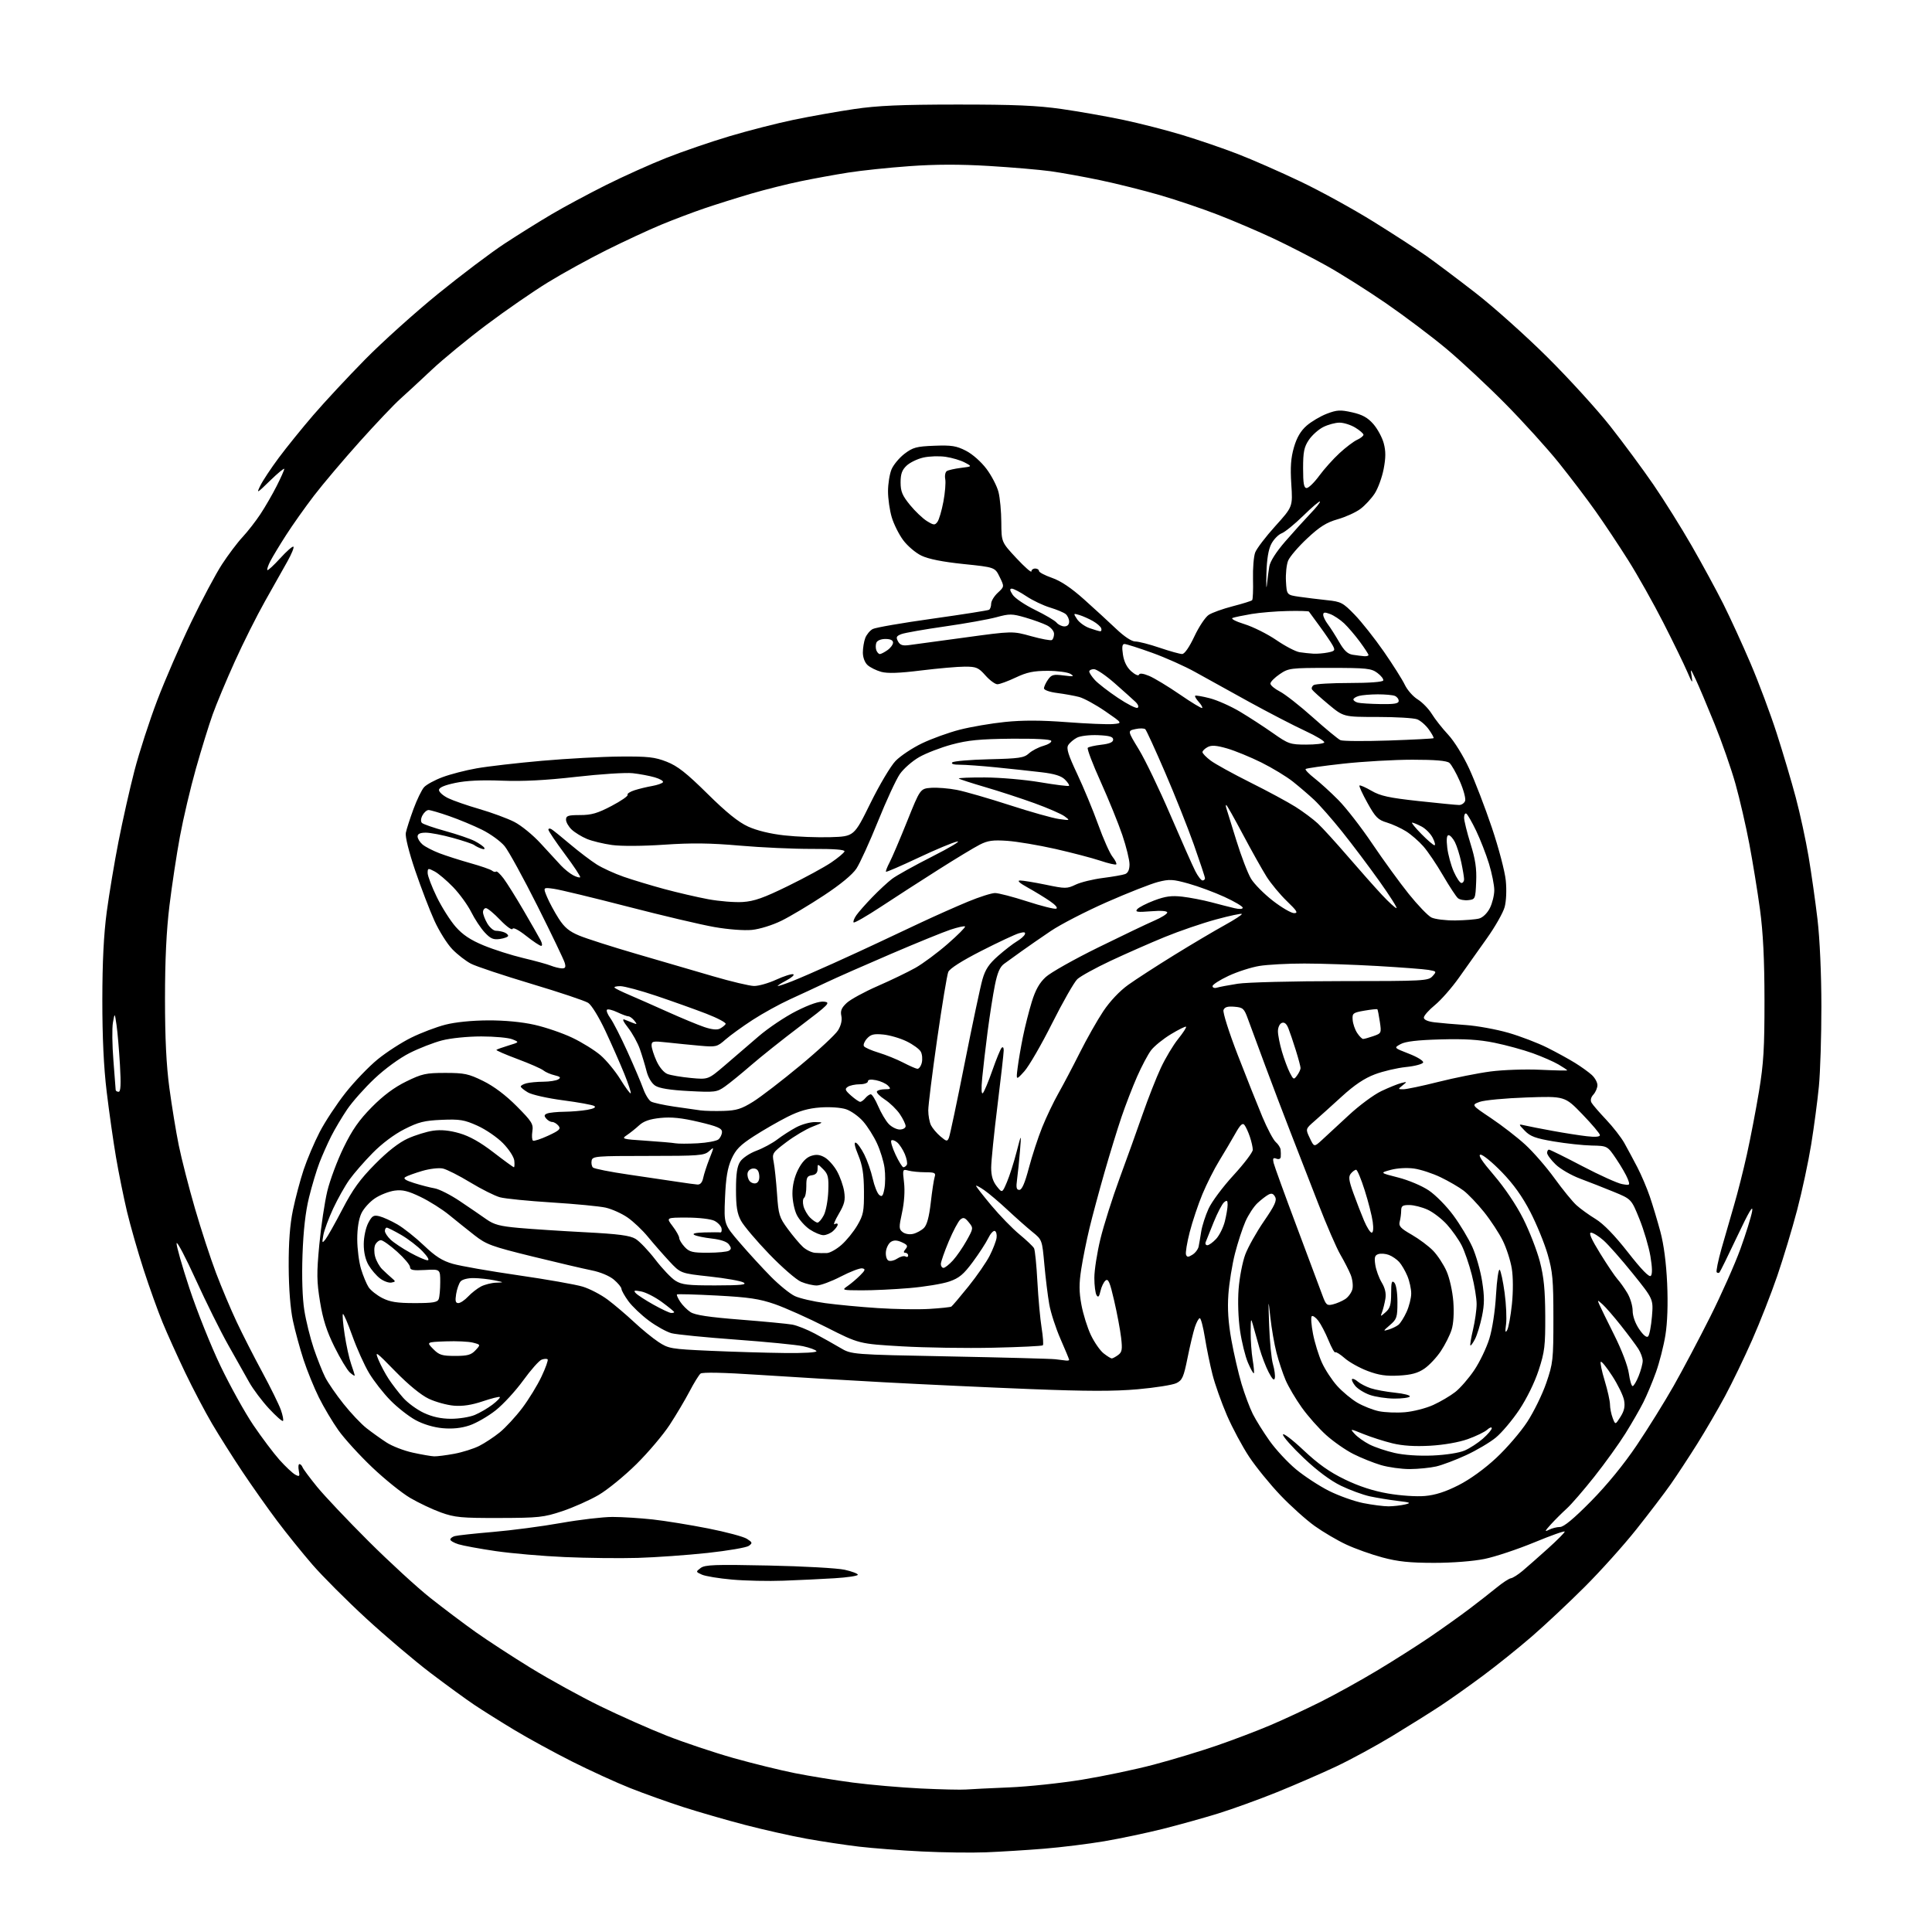 <?xml version="1.0" encoding="UTF-8" standalone="no"?>
<svg 
  version="1.1" 
  xmlns="http://www.w3.org/2000/svg" 
  xmlns:xlink="http://www.w3.org/1999/xlink" 
  xmlns:svg="http://www.w3.org/2000/svg"
  xmlns:rdf="http://www.w3.org/1999/02/22-rdf-syntax-ns#"
  xmlns:cc="http://creativecommons.org/ns#"
  xmlns:dc="http://purl.org/dc/elements/1.1/"
  viewBox="0 0 768 768"
  width="768"
  height="768"
>
<style>svg {background-color: white; }</style>"
<path stroke="none" fill="black" fill-rule="evenodd" d="M392.00,736.32C386.23,736.55 374.75,736.40 366.50,735.99C358.25,735.58 347.00,734.71 341.50,734.07C336.00,733.42 326.55,731.99 320.50,730.90C314.45,729.80 303.50,727.34 296.17,725.43C288.84,723.52 277.82,720.34 271.67,718.36C265.53,716.38 256.00,712.97 250.50,710.79C245.00,708.61 234.66,703.88 227.52,700.29C220.38,696.70 210.03,691.05 204.52,687.73C199.01,684.41 191.80,679.89 188.50,677.67C185.20,675.46 177.32,669.72 171.00,664.92C164.68,660.11 153.20,650.38 145.50,643.29C137.80,636.20 128.21,626.60 124.18,621.95C120.16,617.30 113.82,609.45 110.11,604.50C106.39,599.55 100.20,590.77 96.34,585.00C92.49,579.23 87.06,570.63 84.28,565.91C81.50,561.18 76.69,552.03 73.60,545.59C70.52,539.14 66.47,530.18 64.62,525.68C62.76,521.18 59.37,511.73 57.09,504.69C54.80,497.64 51.84,487.29 50.50,481.69C49.17,476.08 47.19,466.32 46.11,460.00C45.03,453.68 43.37,441.98 42.41,434.00C41.23,424.23 40.67,412.33 40.68,397.50C40.69,382.35 41.24,371.45 42.43,362.50C43.39,355.35 45.49,342.75 47.11,334.51C48.72,326.26 51.57,313.61 53.44,306.39C55.31,299.17 59.39,286.57 62.51,278.38C65.63,270.20 71.70,256.23 75.99,247.34C80.28,238.44 85.79,228.09 88.24,224.34C90.69,220.58 94.36,215.70 96.41,213.50C98.46,211.30 101.66,207.19 103.52,204.37C105.39,201.55 108.28,196.54 109.96,193.24C111.63,189.95 113.00,186.87 113.00,186.41C113.00,185.95 110.48,188.03 107.39,191.03C102.06,196.23 101.87,196.33 103.51,193.00C104.46,191.07 107.74,186.12 110.80,182.00C113.87,177.88 120.05,170.22 124.55,165.00C129.04,159.78 138.30,149.83 145.11,142.91C151.92,135.98 164.99,124.23 174.14,116.79C183.30,109.35 195.22,100.35 200.64,96.80C206.06,93.25 214.49,87.99 219.37,85.12C224.25,82.24 233.93,77.05 240.87,73.57C247.82,70.10 258.68,65.21 265.00,62.72C271.32,60.22 282.57,56.37 290.00,54.15C297.43,51.93 308.90,48.99 315.50,47.62C322.10,46.25 332.90,44.33 339.50,43.36C348.80,41.98 358.03,41.58 380.50,41.56C403.12,41.55 412.25,41.94 422.00,43.33C428.88,44.32 439.88,46.26 446.46,47.64C453.04,49.03 463.61,51.73 469.96,53.66C476.31,55.58 486.23,58.97 492.00,61.21C497.77,63.44 509.01,68.37 516.97,72.17C524.93,75.96 537.98,83.14 545.97,88.11C553.96,93.08 563.42,99.21 567.00,101.74C570.58,104.26 579.35,110.86 586.50,116.40C593.65,121.94 606.53,133.46 615.11,141.99C623.70,150.52 634.97,162.90 640.16,169.50C645.35,176.10 653.04,186.50 657.24,192.62C661.44,198.73 668.29,209.68 672.47,216.95C676.65,224.22 682.29,234.61 685.02,240.04C687.74,245.47 692.63,256.12 695.87,263.71C699.11,271.29 703.79,283.80 706.27,291.50C708.75,299.20 712.16,310.68 713.84,317.00C715.53,323.32 717.82,333.90 718.94,340.50C720.05,347.10 721.65,358.35 722.49,365.50C723.40,373.26 724.02,387.16 724.03,400.00C724.04,411.82 723.59,426.19 723.03,431.92C722.47,437.66 721.10,448.01 719.98,454.92C718.86,461.84 716.35,473.57 714.39,481.00C712.44,488.43 708.88,500.21 706.49,507.19C704.10,514.18 699.60,525.65 696.49,532.69C693.38,539.74 688.53,549.77 685.72,555.00C682.91,560.23 677.93,568.77 674.65,574.00C671.37,579.23 666.64,586.42 664.14,590.00C661.63,593.58 655.46,601.67 650.43,608.00C645.40,614.33 636.16,624.61 629.89,630.86C623.63,637.11 614.23,645.93 609.00,650.46C603.77,654.99 595.00,662.04 589.50,666.12C584.00,670.21 576.35,675.63 572.50,678.16C568.65,680.70 560.10,686.04 553.51,690.05C546.92,694.05 536.79,699.55 531.01,702.27C525.23,704.99 514.65,709.58 507.50,712.47C500.35,715.35 489.88,719.14 484.23,720.89C478.58,722.64 468.68,725.40 462.23,727.02C455.78,728.64 445.32,730.84 439.00,731.92C432.68,732.99 421.88,734.33 415.00,734.89C408.12,735.45 397.77,736.09 392.00,736.32zM384.00,711.36C385.93,711.21 393.65,710.83 401.16,710.52C408.68,710.21 421.73,708.83 430.16,707.45C438.60,706.07 451.43,703.38 458.67,701.46C465.91,699.55 477.16,696.14 483.67,693.90C490.18,691.66 499.77,688.01 505.00,685.79C510.23,683.57 519.25,679.37 525.06,676.46C530.87,673.55 541.00,667.94 547.56,663.99C554.13,660.04 563.53,654.07 568.46,650.71C573.38,647.35 580.36,642.38 583.96,639.66C587.56,636.94 592.46,633.11 594.86,631.15C597.25,629.19 599.84,627.49 600.61,627.38C601.37,627.27 603.46,625.95 605.24,624.45C607.02,622.95 611.52,618.99 615.24,615.64C618.96,612.30 622.00,609.24 622.00,608.84C622.00,608.44 616.55,610.37 609.89,613.13C603.23,615.88 594.34,618.84 590.14,619.70C585.61,620.62 577.40,621.26 570.00,621.26C560.36,621.25 555.67,620.76 549.50,619.10C545.10,617.92 538.62,615.61 535.11,613.96C531.59,612.32 525.97,609.01 522.61,606.61C519.25,604.21 513.12,598.71 508.99,594.38C504.85,590.04 499.26,583.17 496.56,579.10C493.85,575.02 489.88,567.60 487.72,562.60C485.56,557.59 482.99,550.35 482.01,546.50C481.02,542.65 479.66,536.01 478.97,531.75C478.29,527.49 477.37,524.00 476.94,524.00C476.51,524.00 475.63,525.60 474.98,527.56C474.34,529.51 473.02,535.03 472.06,539.81C470.53,547.41 469.98,548.66 467.64,549.81C466.16,550.54 459.26,551.63 452.30,552.25C442.82,553.09 432.10,553.07 409.57,552.18C393.03,551.53 366.90,550.31 351.50,549.48C336.10,548.65 313.63,547.32 301.56,546.52C287.53,545.59 279.20,545.42 278.47,546.03C277.83,546.55 275.87,549.73 274.11,553.09C272.35,556.45 268.81,562.42 266.24,566.35C263.68,570.28 257.72,577.33 253.00,582.00C248.28,586.67 241.51,592.20 237.96,594.28C234.41,596.35 227.90,599.25 223.50,600.72C216.12,603.17 214.18,603.38 198.50,603.42C183.41,603.46 180.81,603.21 175.33,601.25C171.94,600.03 166.43,597.43 163.09,595.47C159.74,593.51 152.91,588.01 147.91,583.25C142.90,578.49 136.88,571.87 134.52,568.55C132.16,565.22 128.67,559.35 126.76,555.50C124.85,551.65 122.10,544.90 120.66,540.50C119.22,536.10 117.32,529.12 116.44,525.00C115.43,520.28 114.81,512.32 114.76,503.50C114.72,493.81 115.24,486.88 116.45,481.00C117.42,476.32 119.33,469.12 120.70,465.00C122.07,460.88 124.94,454.12 127.08,449.99C129.22,445.86 133.86,438.83 137.39,434.36C140.92,429.90 146.67,423.92 150.16,421.08C153.65,418.24 159.65,414.36 163.50,412.47C167.35,410.57 173.43,408.26 177.00,407.34C180.99,406.31 187.56,405.65 194.00,405.62C200.65,405.59 207.44,406.24 212.50,407.38C216.90,408.37 223.65,410.68 227.50,412.52C231.35,414.35 236.40,417.49 238.72,419.48C241.04,421.48 244.60,425.79 246.62,429.07C248.65,432.35 250.49,434.84 250.72,434.61C250.95,434.38 249.80,430.89 248.17,426.85C246.53,422.81 243.15,415.14 240.66,409.81C238.08,404.31 235.13,399.49 233.81,398.65C232.54,397.83 222.38,394.43 211.22,391.09C200.07,387.75 189.27,384.15 187.22,383.09C185.18,382.03 181.83,379.44 179.80,377.33C177.76,375.23 174.56,370.12 172.69,366.00C170.81,361.88 167.38,352.90 165.05,346.07C162.52,338.60 161.03,332.61 161.32,331.07C161.60,329.65 162.96,325.42 164.35,321.64C165.74,317.87 167.64,313.95 168.58,312.92C169.51,311.89 172.80,310.09 175.89,308.94C178.97,307.78 185.10,306.19 189.50,305.42C193.90,304.64 205.60,303.29 215.50,302.42C225.40,301.55 239.35,300.79 246.50,300.74C257.62,300.65 260.30,300.95 265.02,302.80C269.35,304.50 272.84,307.25 281.21,315.51C288.75,322.96 293.49,326.79 297.37,328.57C300.83,330.15 306.18,331.46 311.79,332.08C316.70,332.63 324.94,332.95 330.11,332.79C339.50,332.50 339.50,332.50 346.00,319.30C349.57,312.04 354.07,304.47 356.00,302.48C357.93,300.49 362.65,297.34 366.50,295.49C370.35,293.64 377.10,291.20 381.50,290.07C385.90,288.94 394.00,287.55 399.50,286.99C406.52,286.27 413.83,286.29 424.00,287.06C431.98,287.67 440.25,288.01 442.39,287.83C446.29,287.50 446.29,287.50 439.34,282.72C435.52,280.10 430.85,277.55 428.95,277.05C427.05,276.56 423.14,275.85 420.25,275.48C417.25,275.10 415.00,274.30 415.00,273.63C415.00,272.98 415.72,271.42 416.59,270.17C417.98,268.19 418.76,267.98 422.84,268.51C426.77,269.01 427.19,268.92 425.54,267.89C424.46,267.22 420.39,266.67 416.49,266.67C410.88,266.67 408.22,267.22 403.76,269.33C400.66,270.80 397.38,272.00 396.48,272.00C395.57,272.00 393.43,270.42 391.73,268.50C388.95,265.36 388.10,265.00 383.54,265.00C380.73,265.00 372.90,265.69 366.13,266.52C357.46,267.60 352.79,267.76 350.30,267.07C348.35,266.53 345.92,265.33 344.88,264.39C343.77,263.39 343.00,261.35 343.00,259.41C343.00,257.61 343.43,255.00 343.95,253.63C344.48,252.25 345.81,250.64 346.91,250.05C348.01,249.46 358.69,247.61 370.64,245.94C382.58,244.26 392.73,242.67 393.18,242.39C393.63,242.11 394.00,241.03 394.00,239.98C394.00,238.94 395.18,236.98 396.63,235.64C399.26,233.20 399.26,233.20 397.38,229.35C395.50,225.50 395.50,225.50 383.00,224.21C374.71,223.35 369.08,222.23 366.28,220.88C363.96,219.77 360.69,216.98 359.00,214.68C357.31,212.39 355.27,208.29 354.47,205.58C353.66,202.86 353.00,198.23 353.00,195.29C353.00,192.34 353.63,188.43 354.39,186.60C355.16,184.76 357.49,181.97 359.56,180.38C362.89,177.85 364.31,177.46 371.42,177.19C378.28,176.93 380.18,177.23 383.99,179.19C386.59,180.52 390.04,183.58 392.17,186.42C394.19,189.12 396.33,193.26 396.92,195.61C397.52,197.96 398.02,203.40 398.04,207.69C398.09,215.50 398.09,215.50 404.04,221.89C407.32,225.40 410.00,227.76 410.00,227.14C410.00,226.51 410.68,226.00 411.50,226.00C412.32,226.00 413.00,226.43 413.00,226.96C413.00,227.49 415.33,228.72 418.18,229.71C421.66,230.91 425.84,233.72 430.93,238.27C435.09,241.99 440.85,247.28 443.73,250.02C446.96,253.09 449.86,255.00 451.31,255.00C452.59,255.00 456.96,256.12 461.00,257.50C465.04,258.87 469.06,259.99 469.93,259.98C470.89,259.97 472.78,257.24 474.78,252.99C476.58,249.15 479.15,245.29 480.49,244.42C481.83,243.54 486.13,242.00 490.05,240.99C493.97,239.98 497.43,238.90 497.74,238.59C498.05,238.29 498.20,234.53 498.09,230.24C497.98,225.94 498.37,221.16 498.96,219.61C499.55,218.06 503.15,213.33 506.97,209.11C513.90,201.43 513.90,201.43 513.31,192.43C512.88,185.67 513.14,182.04 514.36,177.82C515.49,173.93 517.03,171.30 519.39,169.23C521.26,167.59 524.88,165.45 527.43,164.47C531.47,162.93 532.79,162.86 537.49,163.91C541.54,164.82 543.65,165.98 545.91,168.55C547.56,170.43 549.43,173.87 550.05,176.18C550.90,179.34 550.89,181.91 550.02,186.45C549.38,189.78 547.78,194.15 546.47,196.17C545.15,198.19 542.60,200.95 540.79,202.30C538.98,203.66 534.92,205.51 531.76,206.41C527.28,207.69 524.62,209.36 519.63,214.03C516.12,217.31 512.71,221.28 512.06,222.85C511.41,224.41 511.02,228.12 511.19,231.10C511.50,236.50 511.50,236.50 516.50,237.23C519.25,237.62 524.20,238.23 527.50,238.58C533.09,239.16 533.84,239.56 538.50,244.36C541.25,247.20 546.46,253.79 550.09,259.01C553.71,264.23 557.47,270.18 558.44,272.23C559.42,274.29 561.72,276.90 563.56,278.03C565.39,279.17 567.92,281.77 569.17,283.80C570.42,285.84 573.34,289.55 575.68,292.06C578.10,294.67 581.68,300.44 584.03,305.56C586.30,310.48 590.35,321.02 593.04,329.00C595.73,336.98 598.22,346.43 598.57,350.00C598.95,353.77 598.76,358.21 598.12,360.57C597.51,362.81 594.32,368.43 591.01,373.07C587.71,377.71 582.71,384.74 579.91,388.71C577.10,392.67 572.83,397.54 570.40,399.53C567.98,401.51 566.00,403.75 566.00,404.51C566.00,405.37 567.57,406.07 570.25,406.39C572.59,406.68 578.19,407.16 582.71,407.47C587.22,407.79 594.83,409.18 599.63,410.56C604.42,411.95 611.36,414.61 615.05,416.46C618.75,418.31 623.73,421.05 626.13,422.54C628.54,424.03 631.51,426.17 632.75,427.30C633.99,428.43 635.00,430.25 635.00,431.35C635.00,432.44 634.28,434.13 633.41,435.10C632.39,436.22 632.12,437.39 632.66,438.35C633.12,439.16 635.73,442.18 638.45,445.06C641.17,447.93 644.44,452.13 645.71,454.39C646.97,456.65 649.30,460.98 650.87,464.00C652.44,467.02 654.66,472.25 655.81,475.60C656.96,478.96 658.85,485.26 660.02,489.60C661.39,494.69 662.35,502.03 662.72,510.22C663.08,518.36 662.83,525.73 662.03,530.72C661.34,535.00 659.65,541.65 658.26,545.50C656.88,549.35 654.63,554.72 653.26,557.44C651.90,560.15 648.69,565.72 646.14,569.81C643.59,573.90 638.03,581.63 633.79,586.98C629.55,592.34 624.60,598.06 622.79,599.69C620.98,601.33 618.15,604.15 616.50,605.96C614.07,608.64 613.91,609.05 615.68,608.13C616.89,607.51 618.88,607.00 620.11,607.00C621.63,607.00 625.61,603.70 632.46,596.75C638.83,590.29 645.55,582.06 650.64,574.50C655.09,567.90 661.69,557.28 665.31,550.90C668.93,544.51 675.47,532.14 679.86,523.40C684.25,514.65 689.63,502.55 691.83,496.50C694.02,490.45 696.12,483.70 696.50,481.50C696.98,478.67 695.26,481.56 690.61,491.39C687.00,499.04 683.81,505.52 683.52,505.81C683.24,506.10 682.74,506.07 682.42,505.75C682.10,505.43 682.96,501.19 684.33,496.33C685.70,491.48 687.95,483.68 689.33,479.00C690.71,474.32 693.01,465.26 694.43,458.84C695.85,452.43 698.01,441.18 699.23,433.84C701.06,422.75 701.43,416.63 701.41,397.50C701.39,381.23 700.86,370.69 699.62,361.50C698.65,354.35 696.74,342.65 695.39,335.50C694.04,328.35 691.56,317.61 689.89,311.64C688.22,305.67 684.45,294.87 681.51,287.64C678.58,280.41 675.22,272.48 674.04,270.00C671.94,265.57 671.91,265.56 672.48,269.00C672.96,271.93 672.67,271.61 670.69,267.00C669.39,263.98 665.12,255.20 661.19,247.50C657.26,239.80 651.00,228.67 647.27,222.76C643.55,216.85 637.71,208.07 634.30,203.26C630.90,198.44 624.31,189.78 619.68,184.00C615.04,178.22 605.45,167.64 598.37,160.48C591.29,153.32 580.77,143.51 575.00,138.68C569.23,133.85 558.42,125.71 551.00,120.59C543.58,115.48 532.84,108.70 527.15,105.54C521.46,102.37 512.01,97.53 506.15,94.77C500.29,92.02 490.42,87.80 484.21,85.39C478.01,82.98 467.60,79.46 461.10,77.57C454.59,75.68 443.92,73.01 437.38,71.64C430.85,70.27 421.94,68.66 417.59,68.06C413.24,67.46 402.21,66.52 393.09,65.97C381.60,65.28 371.89,65.30 361.50,66.05C353.25,66.64 342.29,67.79 337.15,68.61C332.01,69.42 323.54,70.96 318.33,72.04C313.11,73.11 304.27,75.33 298.67,76.96C293.08,78.60 284.68,81.24 280.00,82.83C275.32,84.42 267.55,87.37 262.72,89.37C257.89,91.38 248.21,95.87 241.22,99.35C234.22,102.84 223.73,108.61 217.90,112.19C212.07,115.76 201.08,123.34 193.48,129.05C185.88,134.75 176.03,142.85 171.58,147.04C167.14,151.23 161.52,156.42 159.10,158.58C156.68,160.74 149.44,168.36 143.01,175.53C136.58,182.70 128.39,192.37 124.82,197.03C121.25,201.69 116.26,208.74 113.72,212.71C111.17,216.67 108.37,221.33 107.47,223.05C106.58,224.77 106.05,226.38 106.28,226.62C106.52,226.85 108.82,224.73 111.40,221.90C113.98,219.07 116.34,217.01 116.65,217.32C116.96,217.63 115.88,220.27 114.24,223.19C112.61,226.11 108.61,233.22 105.34,239.00C102.08,244.78 96.67,255.57 93.32,263.00C89.96,270.43 86.01,279.88 84.54,284.00C83.06,288.12 80.07,297.80 77.89,305.50C75.71,313.20 72.85,325.35 71.53,332.50C70.20,339.65 68.33,352.02 67.36,360.00C66.15,369.91 65.59,381.63 65.59,397.00C65.59,412.74 66.11,423.41 67.33,432.50C68.29,439.65 69.97,449.92 71.07,455.32C72.17,460.71 75.05,471.96 77.48,480.32C79.90,488.67 83.68,500.23 85.87,506.00C88.06,511.77 91.74,520.52 94.06,525.43C96.37,530.35 100.96,539.35 104.25,545.43C107.54,551.52 110.86,558.26 111.63,560.41C112.39,562.55 112.78,564.55 112.49,564.84C112.20,565.13 109.70,562.92 106.93,559.94C104.16,556.95 100.63,552.25 99.08,549.50C97.53,546.75 93.77,540.08 90.73,534.67C87.68,529.27 81.89,517.60 77.85,508.74C73.81,499.87 70.37,493.33 70.20,494.19C70.04,495.05 72.33,503.13 75.31,512.15C78.29,521.16 83.85,535.06 87.67,543.03C91.50,551.00 97.36,561.56 100.71,566.51C104.06,571.45 108.74,577.67 111.11,580.33C113.49,582.99 116.30,585.62 117.35,586.19C119.06,587.10 119.22,586.93 118.78,584.61C118.50,583.17 118.62,582.00 119.03,582.00C119.45,582.00 120.01,582.57 120.27,583.27C120.54,583.97 123.13,587.45 126.03,591.02C128.93,594.58 138.10,604.28 146.40,612.56C154.71,620.85 165.78,631.01 171.00,635.15C176.22,639.29 184.37,645.42 189.10,648.78C193.84,652.14 203.74,658.59 211.10,663.11C218.47,667.63 230.80,674.41 238.50,678.18C246.20,681.94 258.12,687.24 265.00,689.95C271.88,692.66 283.80,696.65 291.50,698.83C299.20,701.00 310.23,703.71 316.00,704.86C321.77,706.01 332.12,707.69 339.00,708.60C345.88,709.50 358.02,710.56 366.00,710.95C373.98,711.33 382.07,711.52 384.00,711.36zM311.50,628.35C305.45,628.58 296.23,628.38 291.00,627.91C285.77,627.45 280.38,626.56 279.01,625.94C276.56,624.84 276.55,624.80 278.51,623.31C280.21,622.01 284.15,621.87 305.50,622.32C319.25,622.60 332.86,623.36 335.75,624.00C338.64,624.64 341.00,625.54 341.00,625.99C341.00,626.44 336.84,627.07 331.75,627.38C326.66,627.69 317.55,628.13 311.50,628.35zM253.50,619.29C246.35,619.50 233.30,619.35 224.50,618.96C215.70,618.58 203.32,617.50 197.00,616.58C190.68,615.65 184.04,614.43 182.25,613.87C180.46,613.31 179.00,612.46 179.00,611.99C179.00,611.52 179.79,610.91 180.75,610.63C181.71,610.35 188.57,609.60 196.00,608.97C203.43,608.34 215.57,606.74 223.00,605.41C230.43,604.09 239.65,603.01 243.50,603.01C247.35,603.01 254.55,603.47 259.50,604.01C264.45,604.56 274.35,606.17 281.50,607.58C288.65,608.99 295.59,610.85 296.92,611.71C299.13,613.14 299.20,613.38 297.67,614.50C296.75,615.17 289.36,616.44 281.25,617.32C273.14,618.19 260.65,619.08 253.50,619.29zM552.00,598.79C553.92,598.77 556.85,598.44 558.50,598.05C561.12,597.43 560.75,597.25 555.50,596.62C552.20,596.22 547.25,595.40 544.50,594.81C541.75,594.21 536.60,592.32 533.06,590.61C528.92,588.61 523.64,584.68 518.31,579.64C513.74,575.32 510.00,571.11 510.00,570.29C510.00,569.46 513.65,572.22 518.11,576.42C524.02,581.98 528.49,585.15 534.61,588.11C540.22,590.83 545.90,592.68 551.75,593.69C556.71,594.55 563.07,594.98 566.43,594.68C570.55,594.32 574.63,593.01 579.78,590.39C584.32,588.09 590.14,583.89 594.77,579.56C598.94,575.68 604.48,569.24 607.09,565.24C609.70,561.25 613.11,554.28 614.67,549.74C617.35,541.92 617.50,540.60 617.50,524.00C617.50,508.72 617.21,505.50 615.20,498.57C613.94,494.21 610.84,486.64 608.32,481.76C605.19,475.69 601.62,470.69 597.01,465.94C593.31,462.12 589.51,459.00 588.57,459.00C587.38,459.00 589.03,461.54 593.93,467.25C598.20,472.24 602.79,479.06 605.52,484.50C608.00,489.45 610.97,497.10 612.12,501.50C613.70,507.60 614.21,512.71 614.26,523.00C614.31,535.05 614.03,537.38 611.63,544.71C610.04,549.57 606.88,556.00 603.91,560.45C601.14,564.58 596.95,569.55 594.59,571.48C592.24,573.41 586.93,576.55 582.80,578.45C578.68,580.36 573.32,582.38 570.90,582.94C568.48,583.49 563.77,583.96 560.43,583.98C557.09,583.99 551.92,583.27 548.93,582.39C545.94,581.50 541.01,579.52 537.96,577.98C534.91,576.44 530.06,573.06 527.17,570.46C524.28,567.86 519.93,562.95 517.50,559.55C515.07,556.15 512.17,551.24 511.06,548.64C509.94,546.03 508.31,541.13 507.43,537.74C506.55,534.34 505.45,527.95 504.97,523.53C504.16,515.97 504.14,516.17 504.51,527.00C504.73,533.33 505.41,540.21 506.02,542.31C506.63,544.40 506.96,546.87 506.76,547.81C506.50,548.99 505.77,548.29 504.32,545.50C503.17,543.30 501.54,539.02 500.68,536.00C499.82,532.98 498.69,528.92 498.16,527.00C497.26,523.72 497.20,523.88 497.16,529.50C497.14,532.80 497.49,537.75 497.95,540.50C498.41,543.25 498.62,545.68 498.42,545.89C498.22,546.11 497.17,544.22 496.09,541.71C495.01,539.19 493.59,533.44 492.93,528.92C492.22,524.11 491.99,517.26 492.37,512.38C492.72,507.80 493.91,501.65 495.01,498.70C496.11,495.76 499.45,489.80 502.43,485.46C506.72,479.23 507.65,477.21 506.88,475.78C506.17,474.45 505.46,474.22 504.21,474.89C503.27,475.39 501.31,476.90 499.87,478.25C498.42,479.59 496.27,482.87 495.09,485.53C493.91,488.20 492.03,493.96 490.91,498.34C489.80,502.71 488.62,510.00 488.30,514.53C487.89,520.29 488.25,525.71 489.49,532.63C490.47,538.06 492.29,545.92 493.53,550.10C494.78,554.27 496.80,559.67 498.02,562.10C499.24,564.52 502.24,569.32 504.68,572.76C507.12,576.21 511.84,581.29 515.15,584.05C518.47,586.81 524.37,590.67 528.25,592.63C532.14,594.58 538.28,596.78 541.91,597.50C545.53,598.22 550.08,598.80 552.00,598.79zM172.57,578.92C173.70,578.96 177.29,578.51 180.53,577.91C183.78,577.31 188.25,575.90 190.47,574.79C192.69,573.67 196.37,571.24 198.66,569.39C200.95,567.53 204.95,563.20 207.56,559.76C210.16,556.32 213.63,550.67 215.26,547.20C216.90,543.74 217.99,540.66 217.69,540.36C217.39,540.06 216.33,540.11 215.33,540.47C214.32,540.82 211.03,544.54 208.00,548.72C204.97,552.90 200.03,558.27 197.00,560.66C193.97,563.05 189.30,565.73 186.61,566.63C183.30,567.73 179.86,568.08 175.93,567.73C172.36,567.40 168.25,566.17 165.20,564.51C162.48,563.03 157.97,559.50 155.19,556.66C152.40,553.82 148.59,548.95 146.73,545.84C144.86,542.73 141.86,536.06 140.06,531.03C138.26,525.99 136.58,522.09 136.31,522.35C136.05,522.61 136.36,526.30 137.01,530.53C137.65,534.77 138.81,540.04 139.59,542.25C140.36,544.45 141.00,546.49 141.00,546.78C141.00,547.07 140.12,546.52 139.05,545.55C137.98,544.58 135.23,540.00 132.94,535.37C129.86,529.16 128.36,524.48 127.22,517.49C125.89,509.35 125.85,506.16 126.93,494.76C127.62,487.47 129.05,477.91 130.10,473.53C131.15,469.15 134.06,461.36 136.56,456.22C140.01,449.13 142.72,445.25 147.80,440.10C152.38,435.47 156.71,432.24 161.48,429.91C167.76,426.84 169.31,426.50 177.00,426.50C184.60,426.50 186.26,426.85 192.09,429.72C196.33,431.81 201.01,435.33 205.38,439.72C211.45,445.83 212.07,446.82 211.62,449.73C211.35,451.51 211.47,453.17 211.88,453.43C212.30,453.68 215.02,452.79 217.93,451.44C222.41,449.36 223.04,448.75 221.99,447.49C221.31,446.67 220.19,446.00 219.50,446.00C218.81,446.00 217.73,445.38 217.10,444.62C216.21,443.55 216.31,443.09 217.56,442.62C218.44,442.28 221.49,441.97 224.33,441.94C227.17,441.91 231.30,441.56 233.50,441.17C236.09,440.70 237.05,440.17 236.22,439.65C235.52,439.21 229.94,438.19 223.82,437.39C217.70,436.59 211.41,435.18 209.85,434.25C208.28,433.33 207.00,432.27 207.00,431.90C207.00,431.53 208.01,430.96 209.25,430.63C210.49,430.30 213.53,430.01 216.00,430.00C218.47,429.98 221.15,429.56 221.95,429.05C223.07,428.34 222.73,427.98 220.45,427.43C218.83,427.05 216.82,426.18 216.00,425.50C215.18,424.82 210.55,422.79 205.73,420.99C200.90,419.19 197.12,417.55 197.33,417.34C197.54,417.13 199.69,416.35 202.10,415.62C206.50,414.28 206.50,414.28 203.68,413.14C202.14,412.51 196.58,412.00 191.33,412.00C185.90,412.00 179.18,412.68 175.73,413.57C172.40,414.43 166.60,416.69 162.85,418.58C158.87,420.58 153.04,424.83 148.89,428.75C144.96,432.45 140.07,437.96 138.01,440.99C135.96,444.02 133.10,448.82 131.67,451.65C130.24,454.48 128.14,459.21 127.00,462.15C125.86,465.09 123.99,471.32 122.84,476.00C121.43,481.72 120.59,489.18 120.25,498.81C119.94,507.69 120.21,516.04 120.96,520.81C121.63,525.04 123.32,531.88 124.71,536.00C126.11,540.12 128.16,545.29 129.26,547.47C130.36,549.65 133.65,554.43 136.57,558.08C139.48,561.74 143.58,566.07 145.68,567.71C147.78,569.36 151.34,571.91 153.60,573.38C155.85,574.86 160.58,576.69 164.10,577.45C167.62,578.22 171.43,578.88 172.57,578.92zM569.50,578.59C574.74,578.37 580.05,577.54 582.21,576.61C584.25,575.73 587.52,573.61 589.46,571.90C591.41,570.19 593.00,568.32 593.00,567.74C593.00,567.16 592.18,567.43 591.18,568.34C590.18,569.24 586.69,570.93 583.43,572.09C579.87,573.35 573.90,574.39 568.50,574.70C562.42,575.04 557.56,574.73 553.50,573.74C550.20,572.94 545.04,571.28 542.03,570.07C536.56,567.86 536.56,567.86 538.53,570.03C539.61,571.23 542.25,573.11 544.39,574.20C546.53,575.29 551.03,576.81 554.39,577.57C558.11,578.42 564.03,578.82 569.50,578.59zM644.17,563.20C645.67,560.83 646.05,559.08 645.59,556.60C645.24,554.75 643.14,550.43 640.92,547.01C638.71,543.58 636.64,541.02 636.33,541.33C636.03,541.64 636.72,545.03 637.89,548.85C639.05,552.68 640.00,556.95 640.00,558.34C640.00,559.73 640.48,562.12 641.06,563.66C642.12,566.44 642.12,566.44 644.17,563.20zM179.28,563.99C182.46,564.00 186.71,563.31 188.73,562.47C190.74,561.63 193.91,559.78 195.76,558.37C197.62,556.95 198.93,555.60 198.68,555.35C198.44,555.10 195.37,555.87 191.87,557.05C187.51,558.52 183.90,559.07 180.45,558.78C177.67,558.55 173.17,557.31 170.45,556.03C167.36,554.57 162.36,550.47 157.15,545.14C149.33,537.13 148.91,536.84 150.45,540.55C151.35,542.72 153.18,546.15 154.51,548.17C155.84,550.20 158.40,553.53 160.21,555.58C162.01,557.64 165.74,560.37 168.49,561.65C171.91,563.24 175.34,563.98 179.28,563.99zM558.50,561.38C561.80,561.10 566.85,559.81 569.71,558.51C572.58,557.21 576.54,554.87 578.52,553.32C580.49,551.77 583.88,547.87 586.04,544.65C588.21,541.43 590.90,535.82 592.03,532.18C593.23,528.27 594.33,521.12 594.69,514.73C595.03,508.78 595.69,504.29 596.15,504.75C596.61,505.21 597.49,509.34 598.11,513.92C598.73,518.50 598.98,524.11 598.68,526.38C598.27,529.43 598.39,530.04 599.13,528.72C599.68,527.75 600.52,523.12 601.01,518.44C601.53,513.39 601.51,507.63 600.96,504.27C600.46,501.15 598.86,496.19 597.41,493.24C595.97,490.28 592.60,485.15 589.94,481.82C587.27,478.49 583.60,474.65 581.79,473.28C579.98,471.91 575.88,469.52 572.67,467.98C569.47,466.43 564.69,464.87 562.06,464.51C559.29,464.13 555.42,464.35 552.89,465.03C548.50,466.22 548.50,466.22 555.80,468.08C559.87,469.11 565.25,471.38 567.97,473.22C570.66,475.02 575.05,479.48 577.73,483.13C580.42,486.77 583.82,492.44 585.30,495.73C586.77,499.02 588.52,505.17 589.18,509.41C590.13,515.51 590.11,518.39 589.11,523.27C588.41,526.65 587.16,530.72 586.34,532.30C585.52,533.89 584.69,535.03 584.50,534.83C584.31,534.64 584.78,531.79 585.56,528.49C586.33,525.20 586.98,520.66 586.98,518.41C586.99,516.16 586.13,510.91 585.06,506.74C584.00,502.57 582.18,497.31 581.02,495.04C579.86,492.77 577.25,489.06 575.21,486.80C573.17,484.54 569.70,481.87 567.50,480.87C565.30,479.86 562.04,479.03 560.25,479.02C557.54,479.00 557.00,479.38 556.99,481.25C556.98,482.49 556.72,484.46 556.40,485.63C555.93,487.39 556.75,488.29 561.17,490.81C564.10,492.50 567.94,495.36 569.70,497.19C571.46,499.01 573.86,502.67 575.03,505.33C576.24,508.07 577.40,513.31 577.72,517.42C578.05,521.91 577.80,526.16 577.03,528.59C576.36,530.74 574.44,534.56 572.77,537.07C571.10,539.59 568.15,542.73 566.22,544.05C563.61,545.84 561.03,546.54 556.11,546.81C551.08,547.09 548.10,546.66 543.67,544.99C540.46,543.78 536.36,541.50 534.56,539.92C532.76,538.34 531.06,537.28 530.77,537.56C530.49,537.84 529.29,535.69 528.10,532.79C526.91,529.88 525.08,526.38 524.04,525.01C522.99,523.65 521.82,522.85 521.43,523.23C521.04,523.62 521.27,526.77 521.94,530.22C522.60,533.67 524.19,538.80 525.46,541.62C526.73,544.44 529.47,548.62 531.55,550.93C533.63,553.23 537.24,556.23 539.56,557.59C541.89,558.95 545.75,560.48 548.15,560.98C550.54,561.47 555.20,561.66 558.50,561.38zM554.19,555.96C551.06,555.93 546.70,555.27 544.50,554.49C542.30,553.71 539.70,552.09 538.72,550.90C537.75,549.70 537.18,548.48 537.47,548.20C537.75,547.91 538.78,548.36 539.74,549.20C540.71,550.03 543.01,551.22 544.85,551.84C546.69,552.46 551.07,553.26 554.57,553.62C558.08,553.98 560.71,554.66 560.42,555.14C560.12,555.61 557.32,555.98 554.19,555.96zM648.99,551.00C649.42,551.00 650.51,549.19 651.39,546.98C652.28,544.77 653.00,542.05 653.00,540.94C653.00,539.84 652.23,537.71 651.28,536.21C650.33,534.72 647.24,530.58 644.41,527.00C641.58,523.42 638.29,519.63 637.10,518.56C634.95,516.64 634.93,516.64 635.75,518.56C636.21,519.63 638.88,525.09 641.69,530.71C644.67,536.65 647.09,543.02 647.49,545.96C647.88,548.73 648.55,551.00 648.99,551.00zM423.75,540.84C424.44,540.93 425.00,540.80 425.00,540.55C425.00,540.30 423.46,536.59 421.58,532.30C419.70,528.01 417.68,521.80 417.10,518.50C416.51,515.20 415.64,508.08 415.15,502.67C414.26,492.85 414.26,492.84 410.38,489.70C408.25,487.97 403.80,484.03 400.50,480.95C397.20,477.87 393.04,474.34 391.25,473.11C389.46,471.87 388.00,471.10 388.00,471.39C388.00,471.68 390.74,475.20 394.09,479.21C397.44,483.22 402.47,488.39 405.27,490.70C408.07,493.01 410.67,495.49 411.05,496.20C411.43,496.92 412.03,502.90 412.38,509.50C412.74,516.10 413.49,524.37 414.06,527.87C414.62,531.38 414.84,534.49 414.55,534.78C414.26,535.08 405.35,535.51 394.76,535.74C384.17,535.98 367.85,535.73 358.50,535.19C341.50,534.20 341.50,534.20 328.50,527.61C321.35,523.98 312.12,519.85 308.00,518.42C301.87,516.30 297.66,515.67 285.00,515.00C276.48,514.55 269.33,514.35 269.11,514.56C268.90,514.77 269.47,516.07 270.38,517.45C271.29,518.84 273.14,520.70 274.50,521.59C276.28,522.76 281.84,523.60 294.24,524.57C303.73,525.32 313.05,526.21 314.94,526.55C316.83,526.89 320.88,528.50 323.94,530.14C327.00,531.77 331.52,534.31 334.00,535.78C338.50,538.45 338.50,538.45 377.50,539.20C398.95,539.62 417.85,540.12 419.50,540.32C421.15,540.52 423.06,540.75 423.75,540.84zM441.94,540.00C442.31,540.00 443.45,539.39 444.46,538.65C446.03,537.50 446.21,536.46 445.66,531.73C445.30,528.66 444.06,522.05 442.90,517.04C441.21,509.67 440.55,508.13 439.47,509.03C438.73,509.64 437.83,511.52 437.46,513.20C436.96,515.46 436.55,515.90 435.91,514.88C435.42,514.12 435.02,511.02 435.02,508.00C435.01,504.98 436.10,498.00 437.43,492.50C438.77,487.00 442.19,476.20 445.02,468.50C447.86,460.80 451.98,449.32 454.18,443.00C456.38,436.68 459.65,428.35 461.45,424.50C463.25,420.65 466.33,415.49 468.31,413.03C470.28,410.58 471.71,408.38 471.48,408.14C471.25,407.91 468.54,409.25 465.46,411.11C462.38,412.97 458.83,415.85 457.57,417.50C456.32,419.15 453.81,423.88 452.00,428.00C450.19,432.12 447.41,439.32 445.82,444.00C444.23,448.68 441.19,458.57 439.06,466.00C436.93,473.43 434.24,483.41 433.09,488.20C431.93,492.98 430.46,500.29 429.82,504.43C428.91,510.29 428.92,513.45 429.88,518.67C430.56,522.36 432.24,527.75 433.62,530.66C435.00,533.57 437.28,536.86 438.70,537.98C440.11,539.09 441.57,540.00 441.94,540.00zM180.92,539.00C185.85,539.00 187.30,538.60 189.01,536.76C191.09,534.52 191.09,534.52 188.00,533.72C186.30,533.28 181.44,533.05 177.20,533.21C169.50,533.50 169.50,533.50 172.20,536.25C174.56,538.64 175.69,539.00 180.92,539.00zM311.81,537.84C319.69,537.94 324.89,537.62 324.55,537.08C324.24,536.58 321.82,535.70 319.18,535.13C316.54,534.57 304.51,533.39 292.44,532.51C280.37,531.63 268.91,530.49 266.96,529.98C265.02,529.47 260.97,527.23 257.96,525.00C254.96,522.78 251.28,519.28 249.79,517.23C248.30,515.18 247.06,512.98 247.04,512.34C247.02,511.70 245.65,510.05 244.01,508.66C242.26,507.19 238.63,505.67 235.26,505.00C232.09,504.37 221.46,501.88 211.64,499.47C195.41,495.48 193.32,494.71 188.64,491.05C185.81,488.84 181.25,485.18 178.50,482.93C175.75,480.68 170.66,477.47 167.19,475.80C162.23,473.41 160.01,472.87 156.87,473.29C154.66,473.59 151.16,474.95 149.08,476.33C147.01,477.70 144.57,480.39 143.66,482.31C142.61,484.52 142.00,488.33 142.01,492.65C142.02,496.42 142.70,501.72 143.52,504.44C144.34,507.16 145.70,510.41 146.52,511.68C147.35,512.94 149.80,514.88 151.97,515.99C155.06,517.56 157.87,518.00 164.85,518.00C172.08,518.00 173.90,517.70 174.39,516.42C174.73,515.55 175.00,512.51 175.00,509.67C175.00,504.50 175.00,504.50 169.00,504.84C164.19,505.11 163.00,504.88 163.00,503.68C163.00,502.86 160.70,500.12 157.89,497.59C155.08,495.07 152.17,493.00 151.43,493.00C150.68,493.00 149.67,493.79 149.18,494.75C148.69,495.72 148.66,497.86 149.12,499.53C149.57,501.20 150.83,503.45 151.92,504.53C153.01,505.61 154.70,507.17 155.67,507.99C157.35,509.42 157.35,509.50 155.59,509.84C154.57,510.04 152.56,509.32 151.12,508.24C149.68,507.17 147.62,504.78 146.54,502.94C145.27,500.78 144.58,497.79 144.60,494.54C144.61,491.71 145.40,488.04 146.38,486.16C147.90,483.28 148.51,482.91 150.82,483.48C152.30,483.84 155.53,485.31 158.00,486.74C160.47,488.18 165.20,491.93 168.50,495.08C173.09,499.46 175.80,501.19 180.00,502.39C183.03,503.26 194.72,505.31 206.00,506.94C217.28,508.57 228.79,510.60 231.60,511.45C234.40,512.29 238.90,514.64 241.60,516.66C244.29,518.68 248.97,522.66 252.00,525.49C255.03,528.33 259.40,531.91 261.72,533.44C265.75,536.10 266.68,536.26 282.22,536.96C291.17,537.36 304.49,537.76 311.81,537.84zM655.15,531.25C655.67,530.73 656.35,527.19 656.67,523.37C657.25,516.43 657.25,516.43 649.07,506.27C644.58,500.69 639.33,494.74 637.41,493.06C635.50,491.38 633.27,490.00 632.45,490.00C631.45,490.00 632.59,492.61 636.08,498.25C638.88,502.79 641.99,507.40 642.98,508.50C643.98,509.60 645.74,512.08 646.89,514.00C648.05,515.92 648.99,519.08 649.00,521.02C649.00,523.15 650.02,526.04 651.60,528.37C653.23,530.76 654.56,531.84 655.15,531.25zM552.04,528.51C553.39,528.10 555.13,527.25 555.91,526.63C556.68,526.01 558.14,523.70 559.14,521.50C560.14,519.30 560.97,516.02 560.98,514.22C560.99,512.41 560.31,509.28 559.46,507.25C558.62,505.23 557.15,502.72 556.21,501.67C555.27,500.63 553.43,499.36 552.12,498.86C550.81,498.36 548.93,498.21 547.94,498.52C546.49,498.98 546.25,499.81 546.70,502.80C547.01,504.83 548.15,507.99 549.25,509.81C550.60,512.07 551.07,514.15 550.71,516.31C550.41,518.07 549.83,520.40 549.42,521.50C548.67,523.47 548.69,523.47 550.83,521.60C552.57,520.07 553.00,518.58 553.00,514.15C553.00,509.71 553.25,508.85 554.25,509.85C555.00,510.60 555.50,513.74 555.50,517.64C555.50,523.64 555.26,524.38 552.54,526.72C549.71,529.15 549.69,529.24 552.04,528.51zM266.75,521.92C267.44,521.96 268.00,521.81 268.00,521.59C268.00,521.36 265.80,519.56 263.11,517.58C260.42,515.61 256.71,513.71 254.86,513.37C252.08,512.84 251.72,512.97 252.75,514.07C253.45,514.81 256.60,516.86 259.75,518.62C262.91,520.39 266.06,521.87 266.75,521.92zM369.49,520.31C373.89,520.04 377.79,519.63 378.17,519.39C378.55,519.16 381.61,515.55 384.97,511.38C388.33,507.21 392.13,501.70 393.43,499.13C394.73,496.57 395.95,493.40 396.15,492.08C396.34,490.76 396.02,489.52 395.44,489.32C394.86,489.13 393.68,490.43 392.82,492.23C391.95,494.03 389.21,498.26 386.72,501.62C383.03,506.61 381.29,508.06 377.35,509.42C374.68,510.35 367.55,511.52 361.50,512.03C355.45,512.55 346.90,512.95 342.50,512.93C334.68,512.90 334.55,512.86 336.95,511.20C338.30,510.26 340.53,508.38 341.90,507.00C343.98,504.93 344.12,504.45 342.77,504.19C341.87,504.02 338.03,505.48 334.25,507.44C330.47,509.40 326.15,511.00 324.65,511.00C323.16,511.00 320.38,510.35 318.48,509.55C316.57,508.76 310.85,503.79 305.76,498.51C300.67,493.23 295.62,487.25 294.54,485.23C293.02,482.39 292.57,479.58 292.57,472.93C292.57,466.55 293.01,463.64 294.24,461.75C295.17,460.33 298.05,458.40 300.71,457.42C303.34,456.44 307.07,454.42 309.00,452.94C310.93,451.46 314.29,449.30 316.49,448.13C318.68,446.96 322.05,446.02 323.99,446.05C327.50,446.09 327.50,446.09 322.92,447.89C320.40,448.87 315.76,451.63 312.59,454.02C307.03,458.22 306.87,458.47 307.55,461.93C307.94,463.89 308.53,469.56 308.88,474.53C309.45,482.89 309.77,483.92 313.16,488.53C315.17,491.26 317.87,494.47 319.16,495.66C320.45,496.85 322.62,497.91 324.00,498.02C325.38,498.13 327.50,498.17 328.72,498.11C329.93,498.05 332.54,496.59 334.50,494.86C336.47,493.14 339.30,489.65 340.79,487.11C343.21,482.99 343.49,481.55 343.44,473.50C343.39,466.61 342.85,463.25 341.16,459.16C339.76,455.77 339.40,453.97 340.18,454.23C340.86,454.45 342.38,456.57 343.57,458.93C344.76,461.29 346.27,465.61 346.92,468.53C347.57,471.45 348.73,474.36 349.50,475.00C350.62,475.93 351.01,475.46 351.57,472.50C351.94,470.49 351.97,466.78 351.62,464.26C351.28,461.73 349.94,457.36 348.64,454.54C347.35,451.72 344.86,447.77 343.10,445.77C341.34,443.76 338.28,441.59 336.31,440.94C334.26,440.26 329.89,439.96 326.11,440.23C321.31,440.58 317.72,441.60 313.00,443.98C309.43,445.78 303.43,449.23 299.68,451.65C294.17,455.21 292.47,456.95 290.76,460.77C289.20,464.28 288.54,468.22 288.21,476.08C287.76,486.67 287.76,486.67 294.13,494.07C297.63,498.15 303.20,504.21 306.50,507.55C309.80,510.88 314.07,514.34 316.00,515.23C317.93,516.12 323.32,517.37 328.00,518.01C332.68,518.65 342.12,519.55 349.00,519.99C355.88,520.44 365.10,520.59 369.49,520.31zM529.86,518.51C531.31,518.16 533.51,517.21 534.73,516.42C535.96,515.62 537.25,513.85 537.60,512.47C537.94,511.09 537.64,508.51 536.91,506.73C536.19,504.95 534.35,501.36 532.82,498.74C531.29,496.12 527.29,486.90 523.94,478.24C520.58,469.58 515.64,456.88 512.96,450.00C510.28,443.12 505.75,431.20 502.89,423.50C500.03,415.80 496.95,407.48 496.05,405.00C494.56,400.88 494.10,400.47 490.70,400.19C488.00,399.96 486.81,400.32 486.36,401.50C486.02,402.40 488.50,410.26 492.00,419.31C495.45,428.21 499.87,439.32 501.83,444.00C503.79,448.67 506.18,453.17 507.14,454.00C508.10,454.82 508.97,456.18 509.06,457.00C509.16,457.82 509.18,459.11 509.12,459.86C509.05,460.68 508.36,460.97 507.38,460.59C506.11,460.10 505.87,460.46 506.27,462.24C506.56,463.48 510.68,474.85 515.43,487.50C520.19,500.15 524.79,512.45 525.65,514.83C527.09,518.77 527.46,519.10 529.86,518.51zM182.19,518.00C183.00,518.00 184.74,516.83 186.08,515.40C187.41,513.98 189.72,512.18 191.20,511.40C192.69,510.63 195.39,509.95 197.20,509.89C200.47,509.77 200.46,509.76 196.50,508.94C194.30,508.49 190.64,508.09 188.37,508.06C185.98,508.02 183.75,508.59 183.07,509.41C182.43,510.19 181.64,512.44 181.32,514.41C180.88,517.15 181.08,518.00 182.19,518.00zM284.50,510.97C294.63,510.95 297.07,510.69 295.56,509.81C294.49,509.19 288.43,508.12 282.08,507.43C270.54,506.18 270.54,506.18 266.02,501.32C263.53,498.64 259.73,494.29 257.56,491.65C255.40,489.00 251.74,485.54 249.43,483.95C247.12,482.36 243.21,480.61 240.74,480.05C238.27,479.50 228.65,478.58 219.37,478.00C210.09,477.42 200.81,476.50 198.75,475.94C196.69,475.38 191.38,472.72 186.95,470.03C182.52,467.34 177.61,464.85 176.05,464.51C174.47,464.16 170.81,464.59 167.85,465.46C164.91,466.32 161.89,467.42 161.13,467.90C160.16,468.51 161.18,469.21 164.63,470.29C167.31,471.13 170.99,472.08 172.80,472.39C174.62,472.71 179.12,474.99 182.80,477.47C186.49,479.94 191.20,483.16 193.27,484.63C196.36,486.82 198.68,487.44 206.27,488.12C211.35,488.58 223.20,489.35 232.62,489.84C245.87,490.53 250.39,491.12 252.62,492.46C254.20,493.40 257.75,497.12 260.50,500.70C263.25,504.29 266.85,508.08 268.50,509.11C271.04,510.71 273.47,510.99 284.50,510.97zM656.22,507.18C656.88,506.52 656.82,503.86 656.06,499.34C655.42,495.58 653.46,488.94 651.70,484.58C648.50,476.66 648.50,476.66 641.50,473.78C637.65,472.20 631.63,469.84 628.13,468.53C624.63,467.23 620.24,464.69 618.38,462.88C616.52,461.08 615.00,459.02 615.00,458.30C615.00,457.59 615.34,457.00 615.75,457.00C616.16,457.01 622.12,459.95 629.00,463.56C635.88,467.16 642.97,470.37 644.78,470.69C647.97,471.26 648.03,471.21 647.05,468.63C646.50,467.18 644.46,463.63 642.51,460.74C638.98,455.50 638.98,455.50 632.74,455.37C629.31,455.30 622.51,454.56 617.64,453.74C610.41,452.52 608.30,451.74 606.14,449.50C603.50,446.76 603.50,446.76 606.29,447.41C607.83,447.77 612.78,448.74 617.29,449.56C621.81,450.39 627.86,451.34 630.75,451.67C634.13,452.06 636.00,451.91 636.00,451.23C636.00,450.66 632.86,446.93 629.03,442.96C622.05,435.73 622.05,435.73 606.78,436.26C598.37,436.55 590.01,437.34 588.19,438.01C584.88,439.24 584.88,439.24 592.71,444.48C597.02,447.37 603.12,452.09 606.28,454.98C609.44,457.86 614.68,463.89 617.92,468.36C621.16,472.84 625.09,477.66 626.66,479.08C628.22,480.50 631.65,482.98 634.28,484.58C637.43,486.51 641.82,491.02 647.15,497.83C652.48,504.65 655.57,507.83 656.22,507.18zM375.06,504.00C375.64,504.00 377.32,502.66 378.81,501.03C380.29,499.40 382.74,495.85 384.25,493.14C386.96,488.27 386.97,488.19 385.11,485.89C383.57,483.99 382.96,483.79 381.75,484.79C380.93,485.47 378.86,489.38 377.13,493.49C375.41,497.59 374.00,501.64 374.00,502.48C374.00,503.31 374.48,504.00 375.06,504.00zM356.62,500.33C357.88,499.50 359.38,499.12 359.96,499.47C360.53,499.83 361.00,499.64 361.00,499.06C361.00,498.48 360.49,498.00 359.88,498.00C359.09,498.00 359.12,497.56 359.98,496.52C360.99,495.31 360.74,494.84 358.52,493.83C356.62,492.96 355.36,492.91 354.17,493.65C353.25,494.23 352.35,495.96 352.17,497.49C351.99,499.03 352.40,500.63 353.09,501.05C353.78,501.48 355.36,501.15 356.62,500.33zM169.95,500.98C170.83,500.99 170.05,499.60 167.95,497.40C166.05,495.43 162.25,492.50 159.50,490.91C156.75,489.32 154.16,488.01 153.75,488.01C153.34,488.00 153.00,488.60 153.00,489.33C153.00,490.05 154.03,491.61 155.28,492.79C156.53,493.97 160.02,496.29 163.03,497.95C166.04,499.61 169.15,500.97 169.95,500.98zM474.01,498.77C475.15,498.07 476.26,496.60 476.48,495.50C476.70,494.40 477.17,491.70 477.51,489.50C477.86,487.30 479.16,483.25 480.41,480.50C481.65,477.75 486.12,471.75 490.34,467.17C494.55,462.58 498.00,458.04 498.00,457.06C498.00,456.09 497.48,453.77 496.85,451.90C496.23,450.03 495.25,447.92 494.70,447.21C493.93,446.23 493.03,447.09 491.00,450.71C489.52,453.34 486.68,458.14 484.70,461.37C482.71,464.59 479.69,470.59 477.98,474.69C476.28,478.79 474.00,485.59 472.92,489.81C471.84,494.02 471.19,498.04 471.46,498.75C471.86,499.80 472.34,499.81 474.01,498.77zM281.42,497.98C285.32,497.98 289.06,497.61 289.75,497.18C290.75,496.54 290.75,496.04 289.75,494.67C288.96,493.59 286.48,492.74 283.00,492.35C279.98,492.01 276.82,491.36 276.00,490.90C275.03,490.36 276.46,490.01 280.00,489.91C283.02,489.83 285.87,489.83 286.33,489.91C286.78,489.99 287.00,489.26 286.82,488.30C286.63,487.34 285.36,485.98 283.99,485.29C282.59,484.58 277.85,484.02 273.13,484.01C264.76,484.00 264.76,484.00 267.38,487.43C268.82,489.32 270.00,491.43 270.00,492.12C270.00,492.81 270.98,494.41 272.17,495.69C274.05,497.69 275.31,498.00 281.42,497.98zM479.94,495.00C480.58,495.00 482.15,493.86 483.44,492.48C484.72,491.09 486.28,487.96 486.89,485.53C487.50,483.10 488.00,480.13 488.00,478.93C488.00,477.17 487.73,476.98 486.59,477.93C485.81,478.57 483.96,482.12 482.47,485.80C480.99,489.49 479.55,493.06 479.28,493.75C479.01,494.44 479.31,495.00 479.94,495.00zM129.35,492.70C130.15,491.70 133.19,486.30 136.11,480.70C140.23,472.77 143.13,468.77 149.09,462.75C154.15,457.63 158.58,454.18 162.13,452.57C165.08,451.24 169.59,449.84 172.15,449.47C175.32,449.02 178.67,449.34 182.65,450.49C186.65,451.64 190.93,454.05 196.17,458.09C200.38,461.34 204.04,464.00 204.28,464.00C204.52,464.00 204.59,462.81 204.44,461.36C204.27,459.88 202.30,456.84 199.94,454.44C197.63,452.08 193.05,448.95 189.77,447.48C184.55,445.13 182.79,444.85 175.60,445.15C168.66,445.45 166.36,446.02 160.74,448.88C156.67,450.94 151.75,454.64 148.09,458.38C144.78,461.74 140.65,466.49 138.91,468.92C137.17,471.35 134.26,476.53 132.44,480.42C130.63,484.32 128.87,489.07 128.53,491.00C127.96,494.17 128.04,494.33 129.35,492.70zM327.32,491.00C326.21,491.00 323.77,489.98 321.90,488.73C320.03,487.48 317.71,484.89 316.75,482.98C315.78,481.05 315.00,477.26 315.00,474.46C315.00,471.22 315.80,467.83 317.25,464.96C318.73,462.02 320.46,460.17 322.32,459.53C324.41,458.81 325.82,458.95 327.80,460.06C329.27,460.89 331.48,463.35 332.70,465.53C333.93,467.71 335.22,471.37 335.57,473.65C336.09,477.09 335.72,478.63 333.40,482.59C331.85,485.22 331.14,487.03 331.80,486.63C332.46,486.22 333.00,486.29 333.00,486.79C333.00,487.28 332.18,488.43 331.17,489.35C330.17,490.26 328.43,491.00 327.32,491.00zM363.00,490.48C364.38,490.15 366.30,489.09 367.27,488.14C368.48,486.95 369.34,483.76 369.99,478.09C370.51,473.51 371.21,468.92 371.54,467.88C372.06,466.24 371.59,466.00 367.82,465.99C365.44,465.98 362.43,465.69 361.12,465.33C358.77,464.71 358.74,464.78 359.37,470.10C359.76,473.42 359.45,478.00 358.58,482.00C357.29,487.92 357.31,488.62 358.83,489.79C359.79,490.53 361.57,490.83 363.00,490.48zM545.26,490.00C545.88,490.00 546.04,488.32 545.68,485.70C545.36,483.33 543.93,477.71 542.50,473.20C541.08,468.69 539.54,465.00 539.08,465.00C538.62,465.00 537.68,465.68 536.99,466.51C535.97,467.74 536.16,469.18 537.98,474.26C539.22,477.69 541.13,482.64 542.24,485.25C543.34,487.86 544.70,490.00 545.26,490.00zM324.97,486.00C325.51,486.00 326.64,484.67 327.48,483.05C328.32,481.42 329.11,477.16 329.25,473.58C329.47,467.97 329.19,466.75 327.25,464.81C325.00,462.56 325.00,462.56 325.00,464.71C325.00,466.18 324.29,466.96 322.75,467.18C320.84,467.45 320.50,468.10 320.53,471.50C320.55,473.70 320.15,475.79 319.65,476.14C319.14,476.50 319.03,477.97 319.39,479.42C319.75,480.87 320.94,482.94 322.03,484.03C323.11,485.11 324.44,486.00 324.97,486.00zM400.27,469.90C401.30,467.48 403.02,462.12 404.08,458.00C406.02,450.50 406.02,450.50 405.46,457.50C405.15,461.35 404.63,466.41 404.31,468.75C403.85,472.10 404.04,473.00 405.21,473.00C406.24,473.00 407.41,470.28 409.00,464.25C410.27,459.44 412.65,452.17 414.29,448.10C415.93,444.04 418.83,437.96 420.74,434.60C422.64,431.25 426.46,424.00 429.22,418.50C431.97,413.00 436.18,405.57 438.56,402.00C441.22,398.01 445.05,393.96 448.47,391.50C451.54,389.30 459.77,383.97 466.77,379.65C473.77,375.33 482.78,369.99 486.80,367.78C490.81,365.57 493.89,363.56 493.64,363.30C493.38,363.05 488.75,364.04 483.34,365.51C477.93,366.98 468.77,370.11 463.00,372.48C457.23,374.84 447.56,379.10 441.52,381.93C435.48,384.77 429.51,388.05 428.25,389.23C427.00,390.41 422.49,398.31 418.23,406.79C413.98,415.27 409.01,423.84 407.20,425.85C403.89,429.50 403.89,429.50 404.52,424.50C404.86,421.75 405.81,416.20 406.63,412.17C407.44,408.14 409.04,401.86 410.16,398.21C411.63,393.46 413.20,390.67 415.71,388.38C417.63,386.61 426.96,381.35 436.45,376.68C445.94,372.01 456.02,367.19 458.85,365.97C461.68,364.75 464.00,363.30 464.00,362.74C464.00,362.10 461.56,361.92 457.47,362.25C452.07,362.68 451.14,362.54 452.06,361.42C452.68,360.68 455.73,359.12 458.84,357.94C463.27,356.28 465.70,355.95 470.00,356.44C473.02,356.79 478.20,357.79 481.50,358.66C484.80,359.54 488.96,360.60 490.75,361.02C492.69,361.48 494.00,361.40 494.00,360.83C494.00,360.30 490.74,358.37 486.75,356.54C482.76,354.71 476.34,352.33 472.48,351.25C466.21,349.50 464.90,349.43 460.31,350.60C457.48,351.33 448.33,354.93 439.99,358.60C431.64,362.28 421.59,367.46 417.66,370.12C413.72,372.78 408.46,376.42 405.96,378.22C403.46,380.03 400.39,382.24 399.14,383.14C397.48,384.34 396.48,386.66 395.48,391.64C394.72,395.41 393.43,403.68 392.60,410.00C391.78,416.32 390.81,424.65 390.44,428.50C390.02,432.93 390.12,435.13 390.73,434.50C391.25,433.95 392.94,429.90 394.48,425.50C396.02,421.10 397.67,417.07 398.14,416.55C398.65,415.99 399.00,416.39 398.99,417.55C398.99,418.62 397.87,428.50 396.51,439.50C395.14,450.50 394.02,461.58 394.01,464.12C394.00,467.37 394.65,469.55 396.19,471.52C398.39,474.31 398.39,474.31 400.27,469.90zM277.23,470.87C278.36,470.96 279.16,470.05 279.53,468.25C279.84,466.74 280.96,463.31 282.01,460.63C283.93,455.75 283.93,455.75 281.85,457.63C279.94,459.34 277.87,459.50 257.65,459.50C236.91,459.50 235.52,459.61 235.18,461.36C234.98,462.38 235.21,463.61 235.70,464.10C236.19,464.59 242.65,465.87 250.05,466.94C257.45,468.01 266.20,469.31 269.50,469.82C272.80,470.33 276.28,470.80 277.23,470.87zM300.63,470.31C301.54,469.96 301.99,468.74 301.80,467.12C301.59,465.27 300.91,464.50 299.51,464.50C298.40,464.50 297.38,465.29 297.18,466.30C296.99,467.29 297.35,468.72 297.99,469.49C298.63,470.25 299.81,470.63 300.63,470.31zM359.11,464.00C359.54,464.00 360.15,463.57 360.47,463.04C360.80,462.52 360.44,460.61 359.69,458.79C358.93,456.98 357.55,454.87 356.63,454.11C355.71,453.34 354.66,453.01 354.31,453.36C353.95,453.72 354.71,456.25 356.00,459.00C357.29,461.75 358.69,464.00 359.11,464.00zM525.44,453.22C527.12,451.68 531.92,447.24 536.10,443.36C540.27,439.47 546.12,435.14 549.10,433.73C552.07,432.32 555.62,430.88 557.00,430.53C559.40,429.92 559.43,429.96 557.56,431.45C555.66,432.97 555.67,433.00 557.87,433.00C559.10,433.00 565.38,431.68 571.81,430.06C578.24,428.44 587.55,426.58 592.50,425.93C597.45,425.28 606.34,424.97 612.25,425.25C618.16,425.53 623.00,425.63 623.00,425.48C623.00,425.32 621.45,424.28 619.56,423.17C617.66,422.05 613.05,420.03 609.31,418.68C605.56,417.33 598.72,415.46 594.11,414.52C587.93,413.26 582.25,412.91 572.61,413.18C563.46,413.43 558.68,414.00 556.78,415.04C554.05,416.53 554.05,416.53 560.07,418.87C563.41,420.16 565.93,421.71 565.72,422.35C565.51,422.98 562.45,423.80 558.92,424.16C555.39,424.52 549.82,425.82 546.54,427.06C542.37,428.63 538.40,431.29 533.36,435.90C529.39,439.53 524.52,443.91 522.54,445.64C518.93,448.78 518.93,448.78 520.66,452.40C522.38,456.02 522.38,456.02 525.44,453.22zM277.34,454.48C281.10,454.27 284.81,453.57 285.59,452.93C286.36,452.28 287.00,450.95 287.00,449.96C287.00,448.52 285.17,447.73 277.75,445.98C270.97,444.38 266.91,443.96 262.55,444.40C258.28,444.84 255.88,445.67 254.05,447.35C252.65,448.64 250.45,450.39 249.17,451.25C246.96,452.72 247.35,452.84 256.67,453.45C262.08,453.81 267.40,454.27 268.50,454.48C269.60,454.68 273.58,454.68 277.34,454.48zM377.22,452.24C377.62,451.29 380.45,437.90 383.50,422.50C386.56,407.10 389.72,392.17 390.54,389.33C391.67,385.36 393.11,383.20 396.74,380.00C399.34,377.71 402.70,375.11 404.20,374.22C405.71,373.33 407.15,372.06 407.40,371.39C407.74,370.51 407.11,370.39 405.07,370.98C403.54,371.42 396.78,374.58 390.06,378.01C382.33,381.95 377.52,385.02 376.95,386.37C376.46,387.54 374.47,399.57 372.53,413.09C370.59,426.61 369.00,439.36 369.00,441.41C369.00,443.45 369.49,446.11 370.09,447.32C370.70,448.52 372.38,450.51 373.84,451.74C376.29,453.81 376.56,453.85 377.22,452.24zM357.67,449.00C358.96,449.00 360.00,448.40 360.00,447.65C360.00,446.90 358.97,444.77 357.72,442.90C356.46,441.03 353.78,438.42 351.75,437.10C349.72,435.78 348.30,434.32 348.59,433.85C348.88,433.38 350.31,433.00 351.77,433.00C354.12,433.00 354.25,432.83 352.95,431.52C352.14,430.71 350.02,429.75 348.24,429.40C346.12,428.97 345.00,429.14 345.00,429.88C345.00,430.49 343.54,431.01 341.75,431.02C339.96,431.02 337.82,431.48 337.00,432.03C335.73,432.88 335.94,433.42 338.31,435.52C339.85,436.88 341.48,438.00 341.93,438.00C342.39,438.00 343.32,437.32 344.00,436.50C344.68,435.68 345.66,435.00 346.16,435.00C346.66,435.00 347.99,437.14 349.10,439.75C350.22,442.36 352.08,445.51 353.24,446.75C354.40,447.99 356.40,449.00 357.67,449.00zM287.65,441.61C292.75,441.45 294.76,440.82 299.35,437.96C302.40,436.06 310.82,429.59 318.06,423.58C325.31,417.57 332.09,411.27 333.13,409.58C334.34,407.61 334.81,405.54 334.45,403.84C334.01,401.80 334.51,400.61 336.60,398.67C338.10,397.28 343.64,394.26 348.91,391.96C354.19,389.66 360.93,386.40 363.90,384.73C366.87,383.05 372.63,378.78 376.70,375.23C380.77,371.68 383.89,368.55 383.62,368.28C383.35,368.02 380.75,368.59 377.85,369.55C374.95,370.51 364.28,374.86 354.14,379.21C344.00,383.55 332.51,388.62 328.61,390.47C324.70,392.32 318.12,395.38 314.00,397.26C309.88,399.14 303.20,402.83 299.17,405.44C295.14,408.06 290.29,411.57 288.38,413.24C285.06,416.16 284.64,416.26 278.21,415.69C274.52,415.36 268.69,414.78 265.25,414.40C259.54,413.77 259.00,413.88 259.02,415.61C259.03,416.65 259.91,419.42 260.98,421.76C262.11,424.26 263.91,426.39 265.33,426.93C266.66,427.44 270.84,428.15 274.62,428.51C281.50,429.16 281.50,429.16 288.00,423.62C291.57,420.57 297.65,415.34 301.50,412.01C305.35,408.68 312.14,404.13 316.59,401.89C321.90,399.23 325.67,397.95 327.59,398.17C330.28,398.48 329.58,399.20 318.00,407.97C311.12,413.17 302.35,420.16 298.50,423.50C294.65,426.84 289.99,430.63 288.14,431.93C284.96,434.16 284.21,434.26 273.82,433.71C266.38,433.32 262.08,432.63 260.46,431.57C259.03,430.63 257.65,428.32 257.00,425.75C256.41,423.41 255.22,419.48 254.35,417.00C253.48,414.52 251.38,410.73 249.69,408.57C247.67,405.99 247.20,404.87 248.31,405.32C249.24,405.69 250.79,406.31 251.75,406.69C253.28,407.29 253.33,407.17 252.13,405.69C251.37,404.76 250.32,404.00 249.78,404.00C249.24,404.00 247.26,403.27 245.37,402.37C243.48,401.47 241.64,401.03 241.29,401.38C240.93,401.74 241.54,403.26 242.64,404.76C243.74,406.27 246.78,412.23 249.40,418.00C252.02,423.77 254.84,430.42 255.68,432.77C256.52,435.12 257.94,437.43 258.85,437.91C259.76,438.39 263.88,439.29 268.00,439.90C272.12,440.51 276.85,441.18 278.50,441.40C280.15,441.62 284.27,441.71 287.65,441.61zM47.15,434.00C47.99,434.00 48.13,431.06 47.68,423.25C47.33,417.34 46.73,410.25 46.33,407.50C45.60,402.50 45.60,402.50 44.89,406.50C44.51,408.70 44.59,415.45 45.08,421.50C45.57,427.55 45.97,432.84 45.98,433.25C45.99,433.66 46.52,434.00 47.15,434.00zM515.62,427.50C516.38,426.46 517.00,425.14 516.99,424.56C516.99,423.98 516.14,420.80 515.11,417.50C514.08,414.20 512.75,410.27 512.15,408.77C511.42,406.93 510.57,406.23 509.53,406.63C508.68,406.95 508.00,408.41 508.00,409.93C508.00,411.42 508.72,415.08 509.61,418.07C510.49,421.06 511.90,424.82 512.73,426.44C514.17,429.24 514.32,429.29 515.62,427.50zM364.64,424.86C365.27,424.94 366.07,423.87 366.42,422.48C366.76,421.09 366.60,419.11 366.04,418.08C365.49,417.04 362.93,415.18 360.37,413.94C357.80,412.69 353.63,411.48 351.10,411.24C347.38,410.88 346.14,411.19 344.65,412.83C343.63,413.96 343.08,415.32 343.42,415.87C343.76,416.42 346.39,417.58 349.27,418.45C352.15,419.33 356.52,421.09 359.00,422.38C361.48,423.67 364.01,424.79 364.64,424.86zM541.87,413.00C542.33,413.00 544.16,412.49 545.94,411.87C549.13,410.76 549.18,410.66 548.50,406.12C548.12,403.58 547.69,401.37 547.53,401.21C547.37,401.04 545.05,401.29 542.37,401.75C537.83,402.54 537.51,402.79 537.70,405.40C537.81,406.94 538.61,409.28 539.48,410.60C540.34,411.92 541.42,413.00 541.87,413.00zM286.19,408.89C287.13,408.40 288.14,407.58 288.46,407.07C288.77,406.57 285.31,404.72 280.76,402.96C276.22,401.21 267.32,398.03 261.00,395.90C254.68,393.77 248.19,392.02 246.58,392.01C244.98,392.01 243.96,392.29 244.31,392.64C244.66,393.00 247.33,394.30 250.23,395.53C253.13,396.76 260.00,399.80 265.50,402.27C271.00,404.74 277.52,407.45 280.00,408.28C282.93,409.27 285.09,409.48 286.19,408.89zM483.75,392.61C484.71,392.31 488.43,391.61 492.00,391.05C495.57,390.48 514.07,390.01 533.10,390.01C566.04,390.00 567.77,389.91 569.44,388.06C571.14,386.19 571.09,386.11 567.85,385.55C566.01,385.24 556.85,384.54 547.50,384.00C538.15,383.46 525.10,383.02 518.50,383.02C511.90,383.01 503.85,383.45 500.61,383.98C497.38,384.51 491.86,386.28 488.36,387.92C484.86,389.56 482.00,391.40 482.00,392.01C482.00,392.63 482.79,392.90 483.75,392.61zM299.72,391.94C301.49,391.98 305.46,390.85 308.54,389.44C311.62,388.03 314.67,387.06 315.32,387.28C315.97,387.50 314.70,388.63 312.50,389.80C310.30,390.96 308.82,391.93 309.21,391.96C309.61,391.98 312.18,391.11 314.93,390.03C317.69,388.94 325.01,385.76 331.22,382.95C337.42,380.15 345.43,376.47 349.00,374.77C352.57,373.07 360.23,369.47 366.00,366.77C371.77,364.06 380.22,360.31 384.76,358.43C389.31,356.54 394.16,355.00 395.54,355.00C396.93,355.00 402.67,356.50 408.31,358.32C413.95,360.15 419.14,361.45 419.85,361.22C420.62,360.96 419.60,359.73 417.32,358.18C415.22,356.74 411.25,354.32 408.50,352.80C405.25,351.00 404.20,350.03 405.50,350.01C406.60,350.00 411.20,350.76 415.72,351.69C423.50,353.31 424.14,353.31 427.59,351.66C429.59,350.70 434.46,349.51 438.40,349.01C442.34,348.51 446.34,347.81 447.28,347.45C448.41,347.01 449.00,345.69 449.00,343.58C449.00,341.82 447.71,336.58 446.14,331.94C444.57,327.30 440.68,317.75 437.51,310.71C434.33,303.68 432.04,297.63 432.41,297.26C432.78,296.89 435.20,296.34 437.79,296.04C441.07,295.66 442.50,295.04 442.50,294.00C442.50,292.86 441.05,292.44 436.50,292.24C433.10,292.10 429.46,292.53 428.10,293.24C426.78,293.93 425.22,295.26 424.64,296.19C423.82,297.50 424.62,300.04 428.22,307.69C430.76,313.08 434.51,322.12 436.54,327.76C438.57,333.41 441.13,339.17 442.23,340.56C443.33,341.96 444.00,343.33 443.73,343.60C443.46,343.88 440.59,343.22 437.37,342.14C434.14,341.06 426.10,338.96 419.50,337.46C412.90,335.97 404.32,334.53 400.44,334.25C394.68,333.85 392.66,334.13 389.44,335.78C387.27,336.88 379.87,341.36 373.00,345.72C366.12,350.08 355.86,356.70 350.19,360.44C344.53,364.17 339.64,366.98 339.34,366.68C339.04,366.38 339.53,365.09 340.42,363.81C341.31,362.54 344.17,359.30 346.77,356.62C349.37,353.93 352.89,350.67 354.59,349.37C356.29,348.07 363.49,344.07 370.59,340.47C377.69,336.87 382.15,334.19 380.50,334.52C378.85,334.84 371.88,337.75 365.02,340.99C358.16,344.23 352.39,346.72 352.20,346.53C352.01,346.34 352.64,344.68 353.61,342.84C354.58,341.00 357.72,333.65 360.59,326.50C365.81,313.50 365.81,313.50 370.16,313.17C372.55,313.00 377.15,313.37 380.39,314.00C383.63,314.64 393.06,317.36 401.35,320.05C409.63,322.74 418.45,325.22 420.95,325.57C425.44,326.19 425.47,326.17 423.15,324.47C421.86,323.53 416.46,321.18 411.15,319.26C405.84,317.34 397.03,314.46 391.57,312.87C386.11,311.27 381.42,309.75 381.15,309.48C380.88,309.22 385.58,309.02 391.58,309.05C397.59,309.08 407.45,309.93 413.50,310.96C419.55,311.98 424.70,312.62 424.94,312.38C425.19,312.14 424.47,311.02 423.34,309.89C421.86,308.42 419.19,307.59 413.89,306.97C409.83,306.49 401.77,305.62 396.00,305.04C390.23,304.46 383.72,303.99 381.55,303.99C379.10,304.00 377.96,303.65 378.55,303.07C379.07,302.56 385.64,302.00 393.15,301.82C405.13,301.54 407.07,301.26 409.00,299.50C410.21,298.40 412.79,297.05 414.74,296.50C416.68,295.95 418.10,295.05 417.89,294.50C417.65,293.88 411.53,293.56 401.93,293.65C389.46,293.78 384.76,294.24 378.36,295.96C373.96,297.15 368.12,299.40 365.38,300.97C362.65,302.53 359.19,305.56 357.70,307.70C356.22,309.85 352.30,318.31 349.00,326.51C345.69,334.71 341.84,343.15 340.45,345.26C338.84,347.69 334.08,351.62 327.45,355.98C321.70,359.77 314.15,364.28 310.67,365.99C307.05,367.77 302.01,369.34 298.92,369.65C295.79,369.96 289.49,369.48 284.00,368.52C278.77,367.61 263.25,363.95 249.50,360.39C235.75,356.84 222.55,353.65 220.18,353.32C215.85,352.71 215.85,352.71 217.47,356.59C218.37,358.73 220.44,362.56 222.07,365.11C224.36,368.68 226.25,370.25 230.24,371.91C233.10,373.10 243.32,376.37 252.97,379.18C262.61,381.99 276.35,386.00 283.50,388.09C290.65,390.18 297.95,391.91 299.72,391.94zM223.32,384.94C224.73,384.99 224.99,384.50 224.49,382.75C224.14,381.51 219.27,371.37 213.68,360.21C208.08,349.05 202.20,338.33 200.62,336.39C199.03,334.44 194.98,331.50 191.62,329.84C188.25,328.17 182.38,325.73 178.57,324.41C174.77,323.08 171.07,322.00 170.36,322.00C169.65,322.00 168.56,322.95 167.94,324.11C167.27,325.37 167.18,326.58 167.72,327.12C168.22,327.62 172.43,329.08 177.07,330.36C181.70,331.64 186.93,333.42 188.69,334.33C190.44,335.24 192.15,336.43 192.49,336.98C192.86,337.58 192.38,337.72 191.30,337.33C190.31,336.98 189.04,336.34 188.48,335.91C187.92,335.48 184.10,334.20 180.00,333.07C175.90,331.93 171.07,331.00 169.27,331.00C167.02,331.00 166.00,331.47 166.00,332.51C166.00,333.34 166.87,334.77 167.94,335.68C169.01,336.60 172.05,338.17 174.69,339.18C177.34,340.19 182.88,341.96 187.00,343.12C191.12,344.27 194.99,345.61 195.59,346.10C196.19,346.59 196.92,346.75 197.20,346.46C197.49,346.18 198.83,347.42 200.19,349.22C201.54,351.03 205.14,356.77 208.18,362.00C211.23,367.23 214.25,372.51 214.89,373.75C215.55,375.00 215.65,376.00 215.12,376.00C214.61,376.00 211.92,374.22 209.16,372.03C206.16,369.66 203.99,368.54 203.75,369.24C203.54,369.89 201.33,368.30 198.85,365.71C196.37,363.12 193.82,361.00 193.17,361.00C192.53,361.00 192.00,361.72 192.00,362.60C192.00,363.47 192.77,365.50 193.72,367.10C194.66,368.69 196.20,370.00 197.13,370.00C198.07,370.00 199.55,370.27 200.42,370.61C201.29,370.94 202.00,371.56 202.00,371.99C202.00,372.42 200.55,372.99 198.77,373.25C196.13,373.63 195.02,373.17 192.69,370.67C191.12,368.99 188.71,365.34 187.32,362.56C185.93,359.78 182.71,355.33 180.15,352.67C177.59,350.02 174.26,347.19 172.75,346.40C170.17,345.04 170.00,345.07 170.00,347.04C170.00,348.18 171.63,352.47 173.63,356.57C175.63,360.67 179.01,366.00 181.14,368.42C183.94,371.60 187.01,373.65 192.25,375.82C196.24,377.47 203.32,379.73 208.00,380.84C212.68,381.95 217.62,383.31 219.00,383.87C220.38,384.42 222.32,384.90 223.32,384.94zM578.50,365.89C582.35,365.84 586.62,365.50 588.00,365.12C589.46,364.72 591.22,363.00 592.25,360.97C593.21,359.06 594.00,355.86 594.00,353.86C594.00,351.85 593.05,347.13 591.90,343.36C590.74,339.58 588.44,333.68 586.79,330.24C585.14,326.80 583.38,323.74 582.89,323.43C582.40,323.13 582.00,323.86 582.00,325.04C582.00,326.23 583.15,330.89 584.55,335.39C586.49,341.60 587.03,345.24 586.80,350.53C586.51,357.34 586.44,357.51 583.69,357.82C582.14,358.00 580.29,357.65 579.56,357.05C578.84,356.45 576.18,352.39 573.64,348.04C571.11,343.68 567.59,338.46 565.81,336.44C564.04,334.42 560.95,331.73 558.95,330.47C556.95,329.21 553.50,327.63 551.28,326.96C547.78,325.92 546.75,324.88 543.61,319.22C541.61,315.63 540.17,312.50 540.41,312.26C540.65,312.02 542.79,312.96 545.17,314.34C548.71,316.40 552.13,317.15 563.88,318.43C571.79,319.29 579.05,320.00 580.02,320.00C580.99,320.00 582.06,319.28 582.40,318.39C582.74,317.51 581.81,314.02 580.34,310.64C578.87,307.27 576.98,303.94 576.14,303.25C575.09,302.39 570.50,302.00 561.44,302.00C554.19,302.00 541.79,302.71 533.88,303.58C525.97,304.45 519.28,305.40 519.00,305.70C518.73,305.99 520.30,307.63 522.50,309.35C524.70,311.06 528.98,314.95 532.00,318.00C535.02,321.04 541.10,328.86 545.50,335.39C549.90,341.91 556.42,350.89 560.00,355.35C563.58,359.80 567.62,364.02 569.00,364.71C570.38,365.40 574.65,365.93 578.50,365.89zM514.43,362.99C516.13,362.98 515.61,362.12 511.58,358.24C508.87,355.63 505.23,351.25 503.49,348.50C501.76,345.75 497.53,338.21 494.10,331.75C490.67,325.29 487.69,320.00 487.46,320.00C487.24,320.00 487.25,320.56 487.48,321.25C487.71,321.94 489.49,327.68 491.44,334.00C493.39,340.32 496.03,347.22 497.32,349.33C498.60,351.44 502.51,355.37 506.00,358.08C509.50,360.79 513.29,362.99 514.43,362.99zM555.12,361.00C555.58,361.00 552.52,356.18 548.33,350.29C544.14,344.40 537.45,335.52 533.46,330.54C529.48,325.57 524.48,319.89 522.36,317.92C520.24,315.94 516.45,312.70 513.95,310.71C511.44,308.71 505.82,305.30 501.45,303.12C497.08,300.95 490.93,298.43 487.79,297.52C483.47,296.28 481.59,296.15 480.04,296.98C478.92,297.58 478.00,298.48 478.00,298.98C478.00,299.49 479.46,301.00 481.25,302.34C483.04,303.69 490.12,307.59 497.00,311.03C503.88,314.46 511.98,318.83 515.00,320.74C518.02,322.65 522.01,325.63 523.86,327.35C525.71,329.08 531.10,335.00 535.84,340.50C540.58,346.00 546.67,352.86 549.37,355.75C552.08,358.64 554.66,361.00 555.12,361.00zM295.26,358.56C299.82,358.27 303.58,356.93 313.26,352.19C319.99,348.90 327.72,344.69 330.43,342.85C333.14,341.01 335.51,339.03 335.70,338.45C335.92,337.75 331.60,337.42 322.77,337.45C315.47,337.48 302.52,336.89 294.00,336.14C282.31,335.12 274.94,335.03 264.00,335.78C255.43,336.36 246.94,336.41 243.25,335.90C239.82,335.42 235.32,334.33 233.27,333.47C231.21,332.61 228.51,330.95 227.26,329.78C226.02,328.61 225.00,326.83 225.00,325.83C225.00,324.28 225.85,324.00 230.60,324.00C235.11,324.00 237.56,323.29 243.09,320.38C246.88,318.39 249.75,316.41 249.48,315.96C249.20,315.52 250.45,314.70 252.24,314.13C254.03,313.56 257.19,312.80 259.26,312.44C261.33,312.07 263.25,311.40 263.54,310.94C263.82,310.48 262.35,309.61 260.28,309.01C258.20,308.40 254.25,307.66 251.50,307.36C248.75,307.06 238.62,307.71 229.00,308.81C216.87,310.19 207.82,310.66 199.50,310.33C191.44,310.01 185.36,310.30 181.00,311.22C176.61,312.15 174.50,313.06 174.50,314.05C174.50,314.85 176.13,316.30 178.13,317.28C180.13,318.25 185.73,320.20 190.57,321.60C195.41,323.01 201.64,325.30 204.40,326.70C207.18,328.11 211.90,331.96 214.96,335.32C218.01,338.66 221.62,342.59 223.00,344.05C224.38,345.51 226.55,347.26 227.84,347.93C229.12,348.61 230.37,348.96 230.62,348.72C230.86,348.47 228.13,344.33 224.53,339.51C220.94,334.69 218.00,330.32 218.00,329.81C218.00,329.30 218.56,329.22 219.25,329.64C219.94,330.06 223.31,332.78 226.74,335.69C230.18,338.59 234.87,342.15 237.17,343.61C239.46,345.06 244.30,347.27 247.92,348.53C251.54,349.79 258.77,351.97 264.00,353.39C269.23,354.80 277.10,356.63 281.50,357.45C285.90,358.27 292.09,358.77 295.26,358.56zM580.94,351.00C581.52,351.00 582.00,350.35 582.00,349.55C582.00,348.75 581.50,345.71 580.88,342.80C580.26,339.88 579.12,336.26 578.35,334.75C577.58,333.24 576.45,332.00 575.84,332.00C575.09,332.00 574.92,333.64 575.31,337.00C575.64,339.75 576.80,344.02 577.90,346.50C578.99,348.97 580.36,351.00 580.94,351.00zM478.02,350.00C478.56,350.00 479.00,349.60 479.00,349.12C479.00,348.64 477.00,342.62 474.57,335.74C472.13,328.87 466.97,315.91 463.10,306.96C459.24,298.00 455.72,290.33 455.29,289.90C454.85,289.48 453.08,289.44 451.34,289.82C448.19,290.50 448.19,290.50 452.72,297.93C455.21,302.01 460.84,313.71 465.23,323.93C469.63,334.14 474.08,344.19 475.13,346.25C476.18,348.31 477.48,350.00 478.02,350.00zM570.23,336.00C570.68,336.00 570.36,334.66 569.51,333.02C568.66,331.38 566.65,329.35 565.03,328.52C563.42,327.68 561.76,327.00 561.34,327.00C560.92,327.00 562.57,329.02 565.00,331.50C567.43,333.98 569.78,336.00 570.23,336.00zM519.19,295.99C522.87,296.00 526.12,295.62 526.41,295.15C526.70,294.68 523.29,292.61 518.83,290.54C514.37,288.48 504.37,283.30 496.61,279.04C488.85,274.78 479.17,269.42 475.10,267.14C471.03,264.86 463.33,261.42 457.99,259.50C452.64,257.57 447.70,256.00 447.01,256.00C446.09,256.00 445.92,257.15 446.39,260.25C446.82,263.06 447.95,265.31 449.72,266.88C451.20,268.19 452.57,268.79 452.76,268.21C452.99,267.52 454.40,267.69 456.81,268.69C458.84,269.54 464.32,272.85 468.98,276.05C473.64,279.26 477.65,281.68 477.89,281.44C478.13,281.21 477.50,280.11 476.50,279.00C475.50,277.89 474.86,276.80 475.09,276.58C475.32,276.35 477.94,276.80 480.92,277.57C483.90,278.34 489.30,280.75 492.92,282.91C496.54,285.07 502.43,288.90 506.00,291.41C512.14,295.73 512.87,295.98 519.19,295.99zM552.00,294.37C561.62,294.04 569.66,293.62 569.86,293.44C570.06,293.26 569.22,291.71 567.99,289.99C566.77,288.27 564.66,286.44 563.32,285.93C561.97,285.42 554.85,285.00 547.49,285.00C534.10,285.00 534.10,285.00 528.13,280.03C524.84,277.29 521.88,274.62 521.56,274.10C521.23,273.57 521.54,272.77 522.23,272.32C522.93,271.87 529.35,271.50 536.50,271.50C544.26,271.50 549.64,271.10 549.86,270.50C550.05,269.95 549.01,268.60 547.53,267.50C545.11,265.69 543.30,265.50 528.61,265.50C512.92,265.50 512.23,265.59 508.69,268.00C506.67,269.38 505.01,271.05 505.01,271.73C505.00,272.41 506.69,273.82 508.75,274.88C510.81,275.93 516.71,280.55 521.85,285.15C526.99,289.74 531.94,293.83 532.85,294.23C533.76,294.63 542.38,294.69 552.00,294.37zM452.21,281.37C452.79,281.01 452.44,280.03 451.35,278.99C450.33,278.02 446.63,274.70 443.12,271.61C439.62,268.53 435.90,266.00 434.87,266.00C433.84,266.00 433.00,266.42 433.00,266.94C433.00,267.46 434.01,268.99 435.25,270.34C436.49,271.69 440.59,274.87 444.36,277.39C448.13,279.92 451.66,281.71 452.21,281.37zM548.75,279.88C554.34,279.97 556.00,279.68 556.00,278.61C556.00,277.84 555.29,276.94 554.42,276.61C553.55,276.27 550.51,276.01 547.67,276.01C544.83,276.02 541.49,276.30 540.25,276.63C539.01,276.96 538.00,277.60 538.00,278.04C538.00,278.49 538.79,279.06 539.75,279.31C540.71,279.56 544.76,279.82 548.75,279.88zM542.25,260.85C543.21,260.93 544.00,260.72 544.00,260.38C544.00,260.05 542.46,257.68 540.58,255.13C538.71,252.59 535.89,249.29 534.33,247.81C532.78,246.34 530.26,244.66 528.75,244.09C526.60,243.28 526.00,243.34 526.00,244.39C526.00,245.13 526.82,246.80 527.81,248.12C528.81,249.43 530.83,252.61 532.32,255.18C534.29,258.63 535.73,259.98 537.75,260.28C539.26,260.51 541.29,260.77 542.25,260.85zM349.75,260.00C350.19,260.00 351.56,259.30 352.78,258.44C354.00,257.59 355.00,256.24 355.00,255.44C355.00,254.50 353.94,254.00 351.97,254.00C350.20,254.00 348.70,254.62 348.36,255.50C348.05,256.32 348.05,257.68 348.36,258.50C348.68,259.32 349.30,260.00 349.75,260.00zM522.12,259.85C523.57,259.93 526.14,259.72 527.85,259.38C530.64,258.82 530.83,258.55 529.81,256.63C529.18,255.46 526.85,252.03 524.63,249.00C522.40,245.97 520.46,243.32 520.32,243.11C520.17,242.89 516.33,242.79 511.78,242.89C507.22,242.98 500.80,243.52 497.50,244.07C494.20,244.63 490.82,245.33 490.00,245.63C489.14,245.95 491.16,247.01 494.73,248.12C498.16,249.19 503.85,252.04 507.38,254.45C510.91,256.87 515.08,259.04 516.65,259.27C518.22,259.51 520.68,259.77 522.12,259.85zM361.25,256.45C363.04,256.22 373.05,254.86 383.50,253.43C402.50,250.83 402.50,250.83 409.89,252.89C413.95,254.02 417.66,254.71 418.14,254.42C418.61,254.12 419.00,253.02 419.00,251.97C419.00,250.89 417.80,249.43 416.24,248.62C414.72,247.84 410.84,246.43 407.63,245.49C402.27,243.94 401.32,243.93 396.14,245.34C393.04,246.19 383.81,247.85 375.62,249.02C367.44,250.19 359.66,251.56 358.33,252.06C356.32,252.83 356.09,253.30 356.96,254.93C357.75,256.41 358.78,256.77 361.25,256.45zM437.33,250.94C437.79,250.97 437.98,250.44 437.75,249.76C437.53,249.08 436.03,247.77 434.42,246.86C432.81,245.95 430.39,244.88 429.04,244.47C426.64,243.75 426.62,243.79 428.15,246.12C429.01,247.43 431.24,249.04 433.11,249.69C434.97,250.35 436.88,250.91 437.33,250.94zM423.12,249.00C424.29,249.00 425.00,248.29 425.00,247.12C425.00,246.09 424.38,244.73 423.63,244.11C422.87,243.48 420.06,242.31 417.38,241.50C414.70,240.69 410.48,238.68 408.00,237.02C405.52,235.36 402.93,234.01 402.23,234.00C401.29,234.00 401.37,234.64 402.56,236.44C403.44,237.79 407.44,240.49 411.46,242.45C415.48,244.41 419.32,246.68 420.00,247.50C420.69,248.33 422.09,249.00 423.12,249.00zM503.61,232.50C503.83,230.30 504.26,227.02 504.56,225.22C504.90,223.15 507.27,219.43 510.92,215.22C514.13,211.52 518.63,206.54 520.93,204.14C523.24,201.75 524.93,199.60 524.70,199.36C524.46,199.13 521.47,201.68 518.05,205.03C514.63,208.37 510.77,211.52 509.46,212.01C508.16,212.51 506.32,214.40 505.37,216.21C504.21,218.43 503.58,222.26 503.42,228.00C503.30,232.68 503.38,234.70 503.61,232.50zM372.65,207.45C373.28,206.60 374.34,203.00 375.01,199.44C375.68,195.89 376.01,191.85 375.75,190.47C375.48,189.08 375.77,187.64 376.38,187.25C377.00,186.87 379.52,186.30 382.00,185.99C386.50,185.44 386.50,185.44 383.50,183.85C381.85,182.97 378.43,181.96 375.90,181.59C373.37,181.22 369.39,181.35 367.05,181.88C364.72,182.40 361.73,183.85 360.40,185.09C358.57,186.81 358.00,188.39 358.00,191.76C358.00,195.37 358.68,196.99 361.75,200.75C363.81,203.27 366.85,206.15 368.50,207.16C371.19,208.81 371.62,208.84 372.65,207.45zM519.41,194.00C520.19,194.00 522.43,191.82 524.39,189.15C526.35,186.48 529.99,182.42 532.48,180.13C534.97,177.83 538.13,175.44 539.50,174.82C540.88,174.19 542.00,173.29 542.00,172.82C542.00,172.35 540.54,171.08 538.75,169.99C536.96,168.90 534.15,168.01 532.50,168.01C530.85,168.00 527.93,168.79 526.02,169.75C524.11,170.71 521.52,173.03 520.27,174.90C518.39,177.71 518.00,179.65 518.00,186.15C518.00,192.25 518.32,194.00 519.41,194.00z" />

</svg>